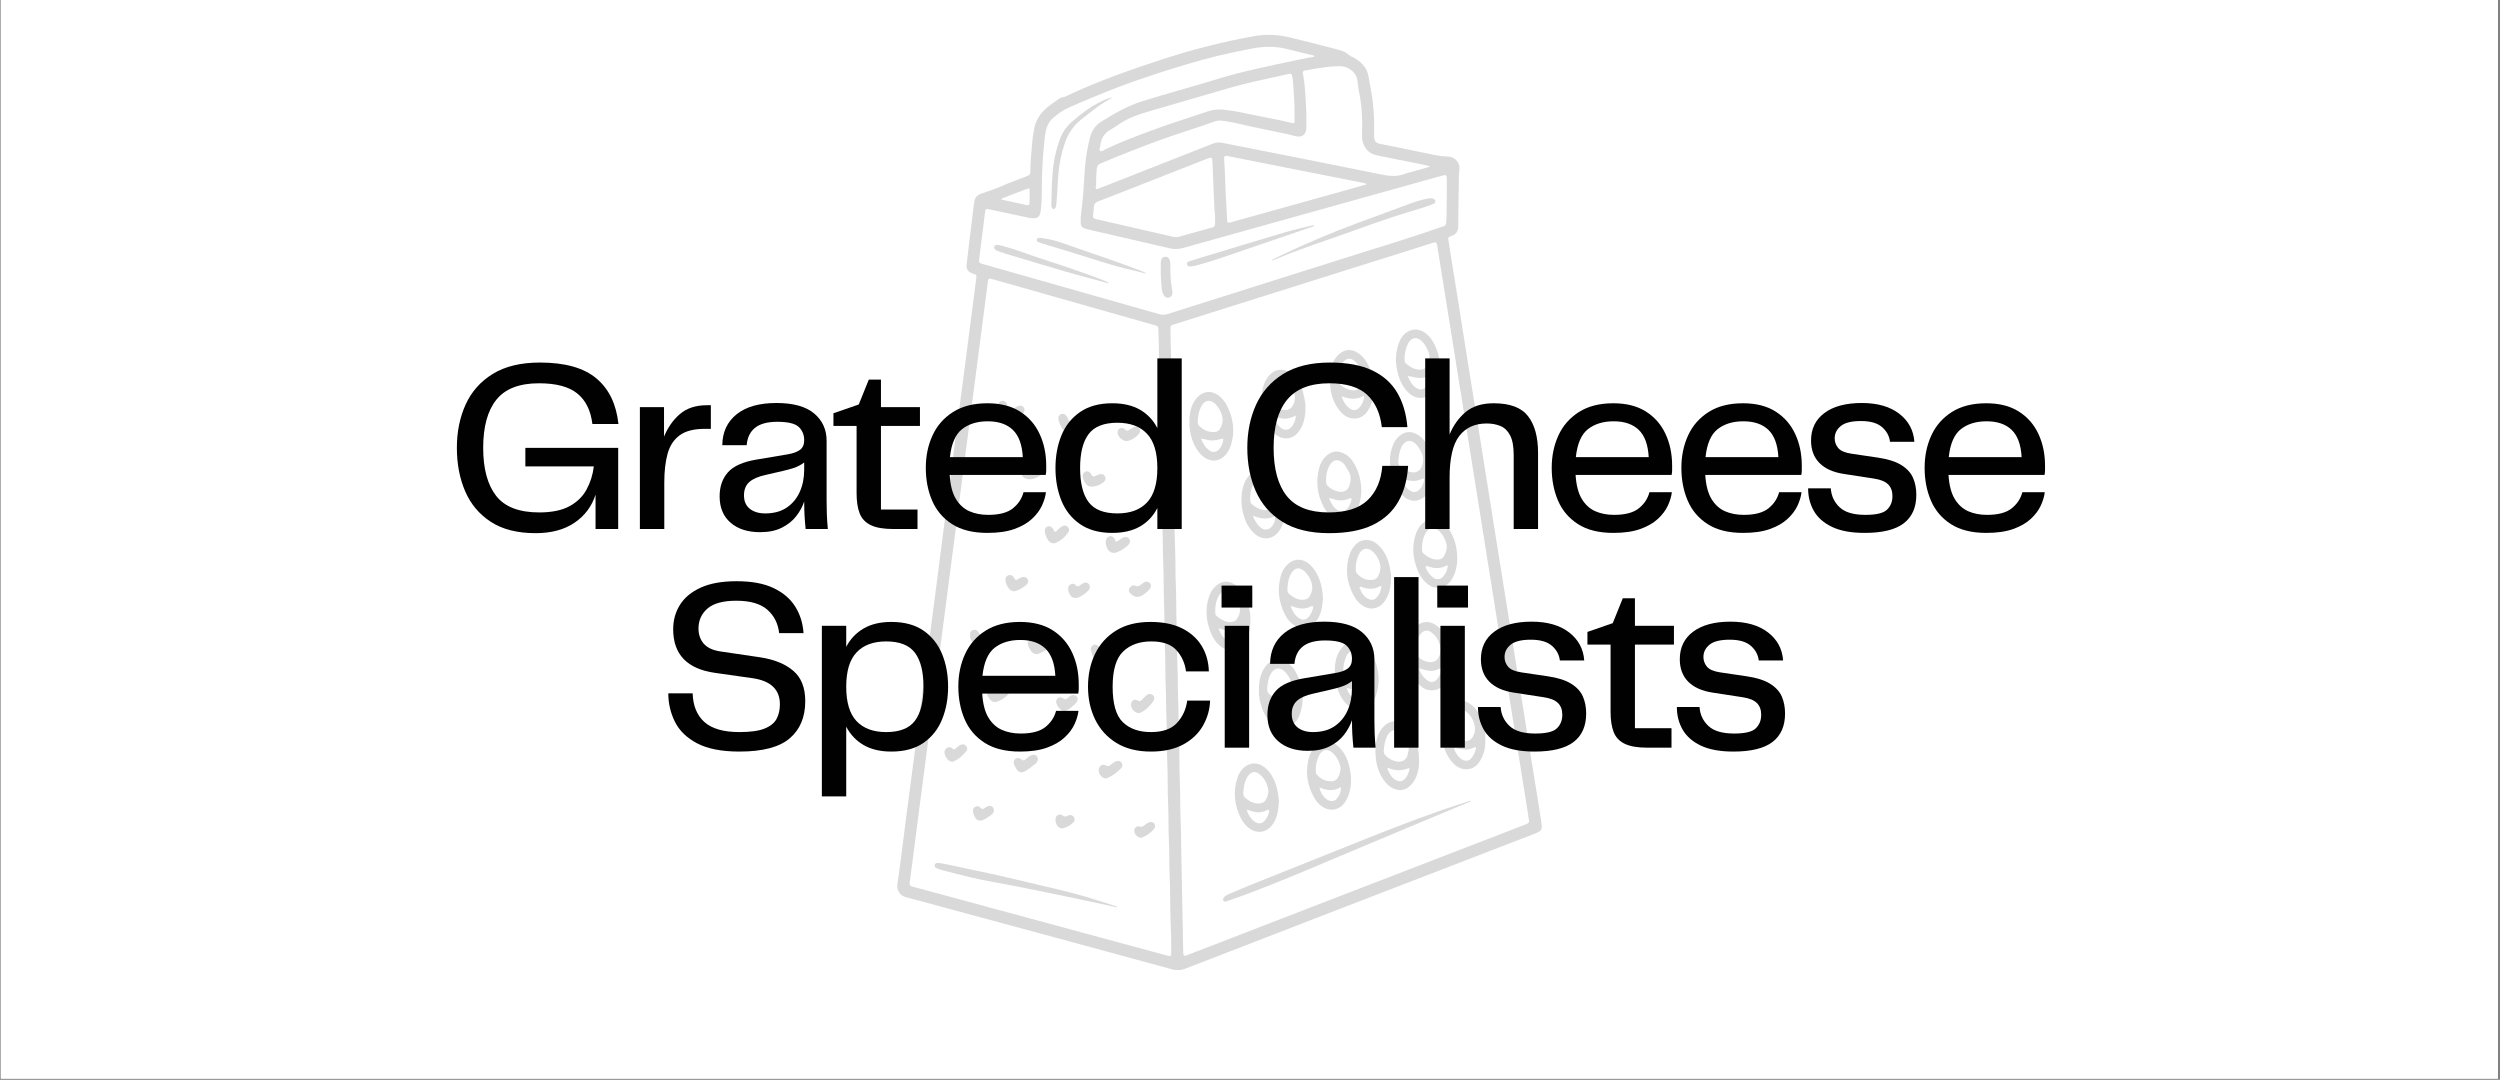<svg xmlns="http://www.w3.org/2000/svg" xmlns:xlink="http://www.w3.org/1999/xlink" width="1366" viewBox="0 0 1024.5 442.5" height="590" preserveAspectRatio="xMidYMid meet"><rect x="0" y="0" width="1024.5" height="442.5" fill="#808080" stroke="none"/><defs><g></g><clipPath id="fd2cdaebe5"><path d="M 0.328 0 L 1023.672 0 L 1023.672 442 L 0.328 442 Z M 0.328 0 " clip-rule="nonzero"></path></clipPath><clipPath id="e58f2d0af7"><path d="M 367.297 14 L 632 14 L 632 397.5 L 367.297 397.5 Z M 367.297 14 " clip-rule="nonzero"></path></clipPath></defs><g clip-path="url(#fd2cdaebe5)"><path fill="#ffffff" d="M 0.328 0 L 1023.672 0 L 1023.672 442 L 0.328 442 Z M 0.328 0 " fill-opacity="1" fill-rule="nonzero"></path><path fill="#ffffff" d="M 0.328 0 L 1023.672 0 L 1023.672 442 L 0.328 442 Z M 0.328 0 " fill-opacity="1" fill-rule="nonzero"></path></g><g clip-path="url(#e58f2d0af7)"><path fill="#d9d9d9" d="M 563.117 51.879 C 563.117 53.188 563.102 54.5 563.117 55.809 C 563.145 57.82 563.699 58.551 565.688 58.984 C 568.246 59.535 570.828 60.004 573.391 60.523 C 578.203 61.504 583.008 62.484 587.812 63.492 C 589.422 63.828 591.027 64.102 592.676 64.113 C 593.164 64.117 593.656 64.172 594.137 64.254 C 596.672 64.68 598.434 67.039 598.055 69.598 C 597.898 70.633 597.867 71.66 597.852 72.695 C 597.758 79.402 597.625 86.113 597.578 92.82 C 597.566 94.715 596.773 95.973 595.047 96.59 C 593.164 97.266 593.414 97.41 593.672 99.129 C 594.398 103.984 595.215 108.824 595.988 113.672 C 598.168 127.352 600.34 141.035 602.527 154.715 C 603.746 162.363 605 170.004 606.223 177.652 C 608.484 191.82 610.727 205.984 612.988 220.152 C 614.527 229.793 616.086 239.43 617.625 249.07 C 619.891 263.234 622.141 277.402 624.402 291.566 C 626.305 303.469 628.223 315.371 630.125 327.273 C 630.656 330.613 631.172 333.953 631.691 337.297 C 632.102 339.93 631.73 340.555 629.277 341.5 C 619.656 345.211 610.043 348.934 600.422 352.645 C 582.863 359.422 565.301 366.184 547.742 372.961 C 536.801 377.188 525.867 381.434 514.934 385.668 C 505.113 389.469 495.285 393.25 485.473 397.062 C 483.891 397.676 482.383 397.793 480.699 397.328 C 464.656 392.926 448.594 388.582 432.535 384.23 C 421.109 381.133 409.68 378.055 398.25 374.961 C 389.246 372.527 380.254 370.051 371.234 367.668 C 368.992 367.078 367.34 364.941 367.746 362.25 C 369.055 353.57 370.066 344.844 371.199 336.137 C 372.578 325.594 373.973 315.051 375.344 304.508 C 376.609 294.773 377.836 285.035 379.102 275.301 C 380.344 265.727 381.629 256.16 382.875 246.59 C 384.027 237.723 385.148 228.848 386.301 219.977 C 387.324 212.082 388.375 204.191 389.406 196.297 C 390.445 188.293 391.469 180.289 392.508 172.285 C 393.645 163.523 394.801 154.766 395.938 146.004 C 396.98 138 398.012 129.996 399.047 121.992 C 399.395 119.289 399.758 116.586 400.078 113.875 C 400.223 112.656 400.184 112.652 399.039 112.246 C 398.734 112.137 398.414 112.047 398.117 111.914 C 396.676 111.254 395.906 110.172 396.098 108.535 C 396.352 106.371 396.613 104.203 396.875 102.039 C 397.602 96.031 398.328 90.02 399.059 84.012 C 399.109 83.582 399.18 83.152 399.242 82.719 C 399.473 81.043 400.375 79.996 401.992 79.402 C 404.859 78.348 407.797 77.488 410.59 76.238 C 413.676 74.852 416.852 73.684 420.027 72.52 C 420.387 72.387 420.727 72.207 421.086 72.078 C 421.91 71.777 422.246 71.203 422.246 70.324 C 422.238 66.445 422.672 62.594 422.961 58.734 C 423.109 56.723 423.434 54.73 423.809 52.746 C 424.535 48.887 426.656 45.949 429.676 43.59 C 430.922 42.613 432.23 41.719 433.52 40.809 C 434.234 40.309 434.953 39.82 435.883 39.77 C 436.195 39.754 436.512 39.594 436.805 39.457 C 449.988 33.184 463.738 28.383 477.605 23.906 C 489.559 20.047 501.723 16.98 514.094 14.797 C 518.941 13.941 523.742 14.188 528.539 15.328 C 534.805 16.816 541.023 18.465 547.262 20.059 C 549.371 20.602 551.48 21.191 553.137 22.777 C 553.473 23.102 554.008 23.211 554.438 23.445 C 557.645 25.176 560.172 27.547 560.812 31.285 C 561.59 35.848 562.57 40.379 562.875 45.023 C 563.02 47.305 563.176 49.586 563.117 51.879 Z M 626.586 336.23 C 626.32 334.504 626.07 332.777 625.793 331.055 C 623.867 319.047 621.934 307.039 620.016 295.027 C 617.352 278.328 614.699 261.629 612.035 244.934 C 609.984 232.059 607.926 219.188 605.871 206.312 C 602.91 187.785 599.953 169.254 596.992 150.727 C 594.727 136.562 592.457 122.398 590.188 108.23 C 589.773 105.648 589.371 103.062 588.93 100.48 C 588.715 99.238 588.504 99.133 587.277 99.469 C 586.91 99.57 586.551 99.703 586.188 99.816 C 579.477 101.938 572.766 104.059 566.055 106.172 C 548.988 111.547 531.918 116.918 514.852 122.293 C 503.664 125.82 492.48 129.355 481.297 132.883 C 479.656 133.398 479.625 133.391 479.66 135.18 C 479.723 138.559 479.746 141.938 479.891 145.316 C 480.117 150.547 479.961 155.789 480.223 161.023 C 480.461 165.762 480.316 170.508 480.527 175.254 C 480.789 181.082 480.629 186.922 480.883 192.758 C 481.121 198.203 480.941 203.66 481.207 209.117 C 481.449 214.07 481.281 219.039 481.527 224.004 C 481.773 229.066 481.609 234.141 481.844 239.215 C 482.109 244.879 481.938 250.555 482.188 256.227 C 482.438 261.891 482.238 267.57 482.527 273.242 C 482.758 277.816 482.609 282.402 482.824 286.98 C 483.086 292.43 482.914 297.887 483.164 303.34 C 483.418 308.949 483.25 314.57 483.492 320.188 C 483.734 325.746 483.57 331.312 483.836 336.875 C 484.055 341.504 484.012 346.145 484.117 350.777 C 484.277 357.922 484.434 365.066 484.543 372.211 C 484.637 378.207 484.773 384.207 484.887 390.203 C 484.891 390.312 484.887 390.422 484.895 390.531 C 484.984 391.723 485.164 391.84 486.332 391.473 C 486.488 391.422 486.641 391.359 486.793 391.301 C 494.578 388.293 502.367 385.289 510.152 382.277 C 521.957 377.715 533.758 373.148 545.566 368.59 C 560.578 362.793 575.594 357 590.605 351.207 C 599.973 347.594 609.336 343.98 618.699 340.363 C 620.938 339.5 623.168 338.613 625.41 337.754 C 626.129 337.484 626.711 337.137 626.586 336.23 Z M 479.953 384.77 C 479.848 381.992 479.77 379.211 479.672 376.434 C 479.461 370.438 479.602 364.438 479.316 358.441 C 479.098 353.812 479.254 349.172 479.02 344.535 C 478.766 339.418 478.93 334.289 478.695 329.164 C 478.434 323.5 478.602 317.824 478.355 312.152 C 478.102 306.27 478.301 300.371 478.008 294.484 C 477.785 290.129 477.926 285.762 477.719 281.398 C 477.461 276.008 477.621 270.605 477.379 265.207 C 477.121 259.488 477.281 253.758 477.047 248.031 C 476.809 242.203 476.957 236.363 476.688 230.527 C 476.492 226.336 476.582 222.133 476.414 217.934 C 476.176 211.945 476.289 205.941 476.043 199.941 C 475.832 194.766 475.879 189.582 475.75 184.402 C 475.492 174.152 475.352 163.902 475.078 153.652 C 474.914 147.547 474.984 141.438 474.707 135.332 C 474.633 133.723 474.625 133.676 473.023 133.219 C 468.406 131.906 463.789 130.602 459.172 129.293 C 441.801 124.363 424.43 119.43 407.062 114.504 C 405.027 113.93 405.016 113.941 404.746 116.027 C 404.332 119.219 403.934 122.41 403.516 125.602 C 402.609 132.578 401.688 139.551 400.781 146.527 C 399.734 154.582 398.695 162.641 397.645 170.699 C 396.73 177.727 395.805 184.754 394.891 191.785 C 393.941 199.086 393.004 206.387 392.055 213.684 C 391.035 221.527 390.008 229.363 388.992 237.207 C 387.941 245.266 386.902 253.32 385.855 261.379 C 384.828 269.273 383.793 277.164 382.77 285.062 C 381.719 293.117 380.676 301.176 379.625 309.234 C 378.715 316.207 377.797 323.184 376.891 330.156 C 375.934 337.512 374.988 344.867 374.039 352.223 C 373.625 355.414 373.234 358.605 372.785 361.793 C 372.668 362.602 372.918 363.043 373.688 363.242 C 374.008 363.324 374.312 363.438 374.629 363.52 C 390.742 367.883 406.855 372.246 422.965 376.609 C 434.18 379.648 445.395 382.691 456.609 385.73 C 463.715 387.656 470.824 389.578 477.938 391.492 C 479.953 392.035 479.957 392.016 479.957 389.848 C 479.953 388.152 479.953 386.461 479.953 384.77 Z M 538.594 23.195 C 538.605 23.094 538.617 22.992 538.629 22.891 C 538.328 22.789 538.031 22.664 537.727 22.59 C 534.492 21.805 531.234 21.109 528.023 20.238 C 523.289 18.957 518.523 18.902 513.75 19.777 C 504.246 21.512 494.848 23.75 485.602 26.551 C 473.277 30.281 461.055 34.328 449.172 39.324 C 445.504 40.867 441.812 42.371 438.176 43.988 C 435.621 45.125 433.32 46.719 431.27 48.617 C 429.277 50.457 428.582 52.918 428.262 55.52 C 427.543 61.371 427.172 67.246 426.988 73.129 C 426.906 75.746 426.969 78.367 426.883 80.984 C 426.82 82.891 426.707 84.801 426.453 86.691 C 426.172 88.824 425.09 89.59 422.969 89.422 C 421.656 89.316 420.391 88.977 419.109 88.707 C 414.629 87.754 410.148 86.789 405.664 85.848 C 403.871 85.469 403.855 85.488 403.637 87.238 C 403.125 91.297 402.617 95.355 402.113 99.414 C 401.82 101.797 401.562 104.184 401.238 106.559 C 401.133 107.352 401.367 107.824 402.137 108.031 C 402.508 108.129 402.871 108.238 403.242 108.34 C 427.117 115.121 450.996 121.895 474.867 128.695 C 476.129 129.059 477.285 129.062 478.535 128.668 C 495.488 123.293 512.449 117.945 529.41 112.59 C 535.965 110.523 542.531 108.488 549.074 106.387 C 562.418 102.098 575.895 98.215 589.109 93.531 C 592.848 92.207 592.656 93.145 592.789 88.379 C 592.918 83.633 592.867 78.883 592.898 74.137 C 592.918 71.5 592.867 71.457 590.379 72.152 C 581.023 74.762 571.672 77.367 562.32 79.98 C 536.469 87.195 510.613 94.406 484.77 101.637 C 482.988 102.137 481.273 102.199 479.453 101.773 C 470.32 99.625 461.172 97.551 452.027 95.445 C 449.688 94.906 447.344 94.391 445.023 93.785 C 443.379 93.355 442.855 92.617 442.867 90.965 C 442.879 89.82 442.875 88.664 443.031 87.535 C 443.871 81.477 444.16 75.379 444.566 69.289 C 444.852 64.984 445.59 60.734 446.613 56.543 C 447.305 53.711 448.781 51.445 451.27 49.883 C 456.488 46.609 461.73 43.512 467.719 41.621 C 478.125 38.332 488.676 35.551 499.098 32.328 C 509.477 29.121 520.152 27.047 530.762 24.75 C 533.359 24.184 535.98 23.711 538.594 23.195 Z M 585.719 68.41 C 585.73 68.301 585.746 68.191 585.758 68.078 C 585.023 67.895 584.293 67.688 583.555 67.535 C 579.602 66.734 575.641 65.953 571.688 65.16 C 569.281 64.68 566.875 64.191 564.469 63.719 C 561.387 63.121 559.422 61.301 558.48 58.328 C 558.141 57.27 558.145 56.18 558.172 55.09 C 558.297 50.285 558.234 45.488 557.496 40.727 C 557.129 38.359 556.562 36.027 556.34 33.629 C 556.207 32.223 555.824 30.871 554.801 29.746 C 553.191 27.977 551.238 27.125 548.863 27.121 C 545.246 27.117 541.695 27.719 538.145 28.289 C 537.016 28.469 535.891 28.691 534.766 28.906 C 534.055 29.047 533.758 29.438 533.926 30.199 C 534.117 31.051 534.234 31.918 534.363 32.781 C 534.832 35.969 534.945 39.184 535.152 42.391 C 535.371 45.773 535.414 49.152 535.332 52.527 C 535.266 55.148 533.613 56.387 531.066 55.852 C 529.895 55.605 528.75 55.227 527.578 54.977 C 522.883 53.977 518.188 52.996 513.488 52.027 C 509.535 51.215 505.648 50.082 501.637 49.566 C 500.445 49.414 499.277 49.262 498.086 49.684 C 490.328 52.441 482.438 54.809 474.699 57.637 C 466.703 60.559 458.809 63.715 450.965 67.012 C 450.078 67.387 449.613 67.902 449.488 68.93 C 449.23 71.051 449.215 73.176 449.195 75.301 C 449.191 76.02 448.832 76.766 449.16 77.453 C 449.676 77.559 450.012 77.348 450.363 77.211 C 453.359 76.039 456.355 74.867 459.352 73.688 C 471.887 68.762 484.43 63.844 496.957 58.891 C 498.336 58.344 499.656 58.258 501.102 58.559 C 506.172 59.605 511.262 60.574 516.344 61.582 C 532.98 64.887 549.629 68.125 566.242 71.547 C 569.602 72.242 572.77 72.453 575.969 71.137 C 576.57 70.891 577.23 70.789 577.859 70.613 C 580.477 69.879 583.098 69.145 585.719 68.41 Z M 497.938 89.324 C 497.945 87.848 497.695 86.387 497.633 84.918 C 497.359 78.816 497.125 72.715 496.875 66.613 C 496.789 64.484 496.559 64.305 494.574 65.082 C 482.641 69.758 470.711 74.453 458.777 79.137 C 455.883 80.27 452.996 81.426 450.082 82.504 C 448.832 82.965 448.27 83.77 448.238 85.074 C 448.215 85.996 448.047 86.918 447.98 87.84 C 447.863 89.391 447.922 89.488 449.434 89.848 C 452.09 90.477 454.75 91.074 457.41 91.68 C 465.012 93.426 472.617 95.164 480.215 96.914 C 481.184 97.137 482.148 97.285 483.125 97.016 C 487.594 95.777 492.066 94.551 496.527 93.289 C 497.797 92.926 497.902 92.734 497.934 91.449 C 497.949 90.742 497.938 90.031 497.938 89.324 Z M 559.91 75.594 C 559.902 75.484 559.895 75.371 559.887 75.262 C 559.633 75.188 559.383 75.086 559.125 75.035 C 544.309 72.105 529.492 69.18 514.672 66.25 C 510.875 65.5 507.082 64.73 503.277 63.992 C 501.84 63.711 501.621 63.887 501.645 65.352 C 501.664 66.441 501.832 67.523 501.863 68.613 C 502.074 75.641 502.477 82.66 502.852 89.684 C 502.945 91.434 502.992 91.48 504.637 91.035 C 504.691 91.02 504.742 91.004 504.797 90.988 C 520.66 86.566 536.523 82.145 552.383 77.723 C 554.895 77.02 557.402 76.305 559.91 75.594 Z M 530.484 44.109 C 530.461 40.941 530.113 37.789 529.957 34.633 C 529.902 33.551 529.754 32.461 529.566 31.391 C 529.371 30.277 529.121 30.121 528.008 30.336 C 526.828 30.562 525.664 30.848 524.492 31.102 C 517.512 32.641 510.512 34.098 503.652 36.094 C 493.027 39.191 482.398 42.281 471.766 45.363 C 467.113 46.711 462.469 48.188 458.414 51.012 C 457.43 51.695 456.445 52.398 455.387 52.953 C 452.867 54.258 451.41 56.273 451.012 59.066 C 450.977 59.336 450.871 59.602 450.855 59.871 C 450.816 60.543 450.199 61.352 450.879 61.848 C 451.449 62.258 452.102 61.625 452.668 61.348 C 458.656 58.426 464.891 56.098 471.121 53.766 C 479.039 50.801 487.109 48.285 495.121 45.59 C 497.172 44.902 499.23 44.711 501.402 44.938 C 505.699 45.391 509.906 46.305 514.117 47.195 C 519.133 48.254 524.191 49.098 529.168 50.332 C 530.469 50.656 530.531 50.527 530.496 49.18 C 530.449 47.488 530.484 45.801 530.484 44.109 Z M 410.379 81.66 C 410.418 81.719 410.441 81.797 410.477 81.805 C 413.926 82.562 417.379 83.316 420.828 84.066 C 421.531 84.219 421.867 83.91 421.879 83.219 C 421.914 81.641 421.965 80.062 421.961 78.484 C 421.953 77.117 421.812 77.02 420.555 77.496 C 417.5 78.656 414.453 79.824 411.41 81.016 C 411.043 81.16 410.531 81.148 410.379 81.66 Z M 410.379 81.66 " fill-opacity="1" fill-rule="nonzero"></path></g><path fill="#d9d9d9" d="M 553.637 319.926 C 553.715 321.523 553.363 323.285 552.898 325.027 C 552.5 326.516 551.824 327.879 550.902 329.113 C 548.75 331.984 545.27 332.633 542.203 330.789 C 540.512 329.77 539.312 328.301 538.391 326.613 C 535.508 321.355 534.848 315.816 536.531 310.039 C 536.918 308.719 537.598 307.531 538.434 306.445 C 540.902 303.246 545.035 302.887 548.07 305.543 C 550.227 307.434 551.641 309.781 552.492 312.48 C 553.234 314.824 553.695 317.227 553.637 319.926 Z M 545.445 320.164 C 546.508 320.23 547.648 319.797 548.285 318.672 C 549.152 317.137 549.625 315.41 549.152 313.656 C 548.641 311.75 547.719 310.027 546.242 308.637 C 544.117 306.637 541.91 306.996 540.547 309.609 C 539.492 311.645 539.141 313.828 539.215 316.094 C 539.234 316.656 539.355 317.176 539.758 317.59 C 541.254 319.133 542.984 320.172 545.445 320.164 Z M 540.707 322.688 C 541.074 324.945 542.703 327.199 544.383 327.965 C 545.273 328.371 546.156 328.434 547.039 327.957 C 548.473 327.18 549.766 324.418 549.473 322.555 C 546.617 324.34 543.688 323.961 540.707 322.688 Z M 540.707 322.688 " fill-opacity="1" fill-rule="nonzero"></path><path fill="#d9d9d9" d="M 508.723 204.66 C 508.832 201.234 509.402 197.961 511.609 195.156 C 513.77 192.402 517.027 191.762 520.043 193.523 C 521.543 194.402 522.738 195.609 523.582 197.078 C 526.973 202.961 527.832 209.117 525.332 215.57 C 524.977 216.488 524.453 217.324 523.832 218.086 C 521.316 221.168 517.281 221.449 514.293 218.832 C 512.086 216.902 510.676 214.496 509.824 211.742 C 509.117 209.441 508.672 207.09 508.723 204.66 Z M 512.34 203.938 C 512.32 205.734 512.352 206.055 513.051 206.664 C 514.469 207.902 516.082 208.801 517.98 209.02 C 519.383 209.184 520.594 208.691 521.375 207.496 C 522.266 206.133 522.609 204.488 522.34 202.969 C 521.949 200.758 520.859 198.746 519.164 197.199 C 517.188 195.395 515.062 195.793 513.777 198.141 C 512.789 199.941 512.309 201.879 512.34 203.938 Z M 513.465 211.309 C 514.156 213.492 515.191 214.992 516.645 216.215 C 517.598 217.016 518.688 217.246 519.855 216.805 C 521.461 216.203 522.906 213.348 522.527 211.461 C 519.598 213.016 516.648 212.707 513.465 211.309 Z M 513.465 211.309 " fill-opacity="1" fill-rule="nonzero"></path><path fill="#d9d9d9" d="M 570.027 236.84 C 569.996 240.414 569.398 243.473 567.57 246.199 C 566.98 247.074 566.273 247.812 565.379 248.363 C 563.48 249.535 561.523 249.727 559.469 248.766 C 557.238 247.723 555.703 245.965 554.621 243.852 C 551.84 238.43 551.121 232.797 553.168 226.945 C 553.645 225.582 554.418 224.387 555.367 223.34 C 557.742 220.703 561.562 220.574 564.32 222.934 C 567.375 225.543 568.883 228.98 569.613 232.812 C 569.887 234.25 570.129 235.715 570.027 236.84 Z M 555.582 232.48 C 555.629 233.391 555.414 234.309 556.086 235.031 C 557.867 236.938 559.996 237.965 562.664 237.59 C 563.512 237.469 564.262 237.051 564.66 236.301 C 565.438 234.832 565.93 233.203 565.613 231.578 C 565.191 229.41 564.168 227.465 562.469 225.965 C 560.461 224.191 558.34 224.555 557.043 226.879 C 556.062 228.637 555.676 230.547 555.582 232.48 Z M 566.18 240.062 C 565.691 240.219 565.477 240.258 565.293 240.355 C 563.074 241.539 560.797 241.496 558.477 240.703 C 558.223 240.613 557.969 240.496 557.703 240.441 C 557.293 240.363 556.996 240.582 557.16 240.973 C 557.988 242.969 559.008 244.84 561.211 245.633 C 562.277 246.016 563.285 245.773 564.07 244.953 C 565.301 243.656 565.969 242.094 566.18 240.062 Z M 566.18 240.062 " fill-opacity="1" fill-rule="nonzero"></path><path fill="#d9d9d9" d="M 557.863 201.617 C 557.758 203.781 557.383 206.52 555.98 209.012 C 555.141 210.508 554.082 211.797 552.473 212.543 C 550.734 213.34 549.008 213.355 547.27 212.551 C 545.043 211.52 543.504 209.766 542.406 207.656 C 539.734 202.512 539.102 197.117 540.676 191.504 C 541.125 189.895 541.934 188.434 543.062 187.27 C 545.445 184.809 548.145 184.328 551.207 186.066 C 553.492 187.367 554.805 189.508 555.891 191.793 C 557.156 194.457 557.883 198.008 557.863 201.617 Z M 549.152 201.562 C 551.16 201.594 552.449 200.695 552.977 199.027 C 553.633 196.938 553.805 194.875 552.539 192.91 C 552.066 192.18 551.668 191.402 551.188 190.68 C 550.762 190.039 550.199 189.523 549.527 189.133 C 548 188.246 546.586 188.484 545.457 189.855 C 545.148 190.23 544.879 190.648 544.66 191.086 C 543.59 193.184 543.324 195.434 543.469 197.754 C 543.5 198.266 543.688 198.707 544.047 199.066 C 545.535 200.543 547.336 201.348 549.152 201.562 Z M 545.016 204.082 C 544.914 204.172 544.812 204.258 544.711 204.348 C 545.52 206.148 546.32 207.961 548.145 209.07 C 549.695 210.016 551.027 209.801 552.188 208.398 C 552.93 207.504 553.379 206.453 553.711 205.352 C 553.82 205 554.012 204.586 553.668 204.285 C 553.309 203.973 552.941 204.277 552.609 204.418 C 550.492 205.309 548.379 205.273 546.246 204.48 C 545.84 204.328 545.426 204.215 545.016 204.082 Z M 545.016 204.082 " fill-opacity="1" fill-rule="nonzero"></path><path fill="#d9d9d9" d="M 534.957 167.547 C 535.035 169.426 534.668 171.188 534.191 172.93 C 533.84 174.203 533.266 175.375 532.523 176.469 C 529.992 180.191 525.734 180.715 522.352 177.742 C 520.492 176.113 519.289 174.043 518.434 171.781 C 516.855 167.598 516.473 163.312 517.531 158.922 C 517.988 157.016 518.855 155.316 520.113 153.867 C 522.406 151.223 526.031 150.457 529.551 153.504 C 532.547 156.094 533.879 159.602 534.582 163.375 C 534.84 164.762 535.078 166.172 534.957 167.547 Z M 520.543 162.992 C 520.594 163.875 520.332 164.945 521.293 165.742 C 522.66 166.875 524.16 167.723 525.934 167.996 C 527.387 168.223 528.711 167.883 529.527 166.613 C 530.496 165.105 530.883 163.34 530.504 161.617 C 530.07 159.641 529.078 157.863 527.578 156.418 C 525.48 154.402 523.25 154.758 521.887 157.371 C 520.992 159.09 520.535 160.926 520.543 162.992 Z M 531.066 170.281 C 529.293 171.133 527.719 171.684 525.973 171.547 C 524.922 171.465 523.938 171.172 522.953 170.852 C 522.699 170.77 522.414 170.641 522.18 170.844 C 521.863 171.125 522.062 171.457 522.195 171.742 C 522.871 173.199 523.785 174.488 525.086 175.445 C 526.5 176.488 528.242 176.285 529.316 174.906 C 530.297 173.652 530.93 172.219 531.066 170.281 Z M 531.066 170.281 " fill-opacity="1" fill-rule="nonzero"></path><path fill="#d9d9d9" d="M 515.902 282.789 C 515.844 279.207 516.488 276.004 518.535 273.176 C 520.715 270.16 524.375 269.457 527.484 271.504 C 529.176 272.613 530.398 274.16 531.301 275.914 C 534.066 281.305 534.668 286.902 532.707 292.703 C 532.32 293.852 531.715 294.891 530.941 295.82 C 528.281 299.031 524.426 299.301 521.293 296.539 C 519.359 294.828 518.059 292.715 517.199 290.316 C 516.316 287.828 515.793 285.273 515.902 282.789 Z M 519.309 281.793 C 519.297 282.777 519.266 283.578 519.867 284.156 C 521.613 285.84 523.598 286.969 526.141 286.727 C 527.059 286.641 527.883 286.297 528.355 285.52 C 529.246 284.051 529.734 282.383 529.441 280.707 C 529.109 278.82 528.18 277.113 526.918 275.645 C 524.75 273.113 522.227 273.414 520.664 276.34 C 519.719 278.117 519.516 280.062 519.309 281.793 Z M 520.766 289.488 C 521.387 291.586 522.535 293.289 524.391 294.441 C 525.375 295.055 526.469 295.098 527.445 294.336 C 528.895 293.203 529.535 291.609 529.875 289.867 C 529.953 289.473 529.742 289.238 529.316 289.336 C 529.105 289.387 528.91 289.488 528.715 289.586 C 526.582 290.656 524.426 290.523 522.242 289.742 C 521.805 289.586 521.395 289.234 520.766 289.488 Z M 520.766 289.488 " fill-opacity="1" fill-rule="nonzero"></path><path fill="#d9d9d9" d="M 512.395 254.145 C 512.488 257.223 511.957 259.988 510.543 262.531 C 509.18 264.98 507.234 266.559 504.262 266.488 C 502.465 266.445 501.02 265.629 499.723 264.477 C 497.57 262.562 496.352 260.09 495.508 257.395 C 494.129 252.996 494.008 248.605 495.562 244.223 C 495.988 243.023 496.586 241.918 497.422 240.973 C 500.164 237.867 503.645 237.457 506.945 240.273 C 509.801 242.715 511.219 246.008 511.969 249.617 C 512.293 251.164 512.52 252.734 512.395 254.145 Z M 503.742 254.945 C 505.082 254.926 506.141 254.703 506.781 253.805 C 507.891 252.254 508.395 250.453 508.039 248.578 C 507.73 246.965 506.902 245.516 505.898 244.199 C 505.367 243.504 504.754 242.887 503.973 242.457 C 502.582 241.691 501.539 241.816 500.406 242.895 C 500.004 243.273 499.684 243.707 499.422 244.191 C 498.281 246.32 497.938 248.613 497.992 250.992 C 498.004 251.5 498.113 251.984 498.5 252.336 C 500.07 253.758 501.852 254.746 503.742 254.945 Z M 508.645 257.121 C 507.043 257.852 505.672 258.539 504.129 258.527 C 502.555 258.516 501.102 257.863 499.395 257.484 C 500.066 259.73 501.141 261.426 502.988 262.539 C 504.148 263.238 505.441 263.164 506.324 262.289 C 507.66 260.957 508.406 259.312 508.645 257.121 Z M 508.645 257.121 " fill-opacity="1" fill-rule="nonzero"></path><path fill="#d9d9d9" d="M 569.633 189.562 C 569.48 186.855 569.977 184.418 570.973 182.07 C 571.559 180.691 572.414 179.492 573.586 178.559 C 575.535 177.008 577.68 176.602 580.016 177.656 C 581.922 178.52 583.383 179.887 584.418 181.676 C 588.031 187.93 588.742 194.383 585.668 201.066 C 585.348 201.762 584.926 202.406 584.391 202.961 C 581.605 205.875 577.91 205.953 574.93 203.203 C 571.422 199.969 570.109 195.777 569.641 191.211 C 569.582 190.617 569.633 190.012 569.633 189.562 Z M 573.02 188.637 C 572.98 189.98 573.121 190.539 573.832 191.176 C 575.281 192.473 576.93 193.391 578.906 193.582 C 580.637 193.75 582.086 192.734 582.68 191.09 C 583.461 188.918 583.383 186.855 582.219 184.824 C 581.457 183.496 580.742 182.145 579.395 181.305 C 577.797 180.309 576.426 180.516 575.16 181.895 C 574.672 182.426 574.348 183.051 574.082 183.707 C 573.426 185.34 573.203 187.066 573.02 188.637 Z M 574.355 196.172 C 574.883 197.418 575.414 198.477 576.098 199.461 C 576.672 200.289 577.422 200.91 578.324 201.32 C 579.211 201.727 580.133 201.797 580.973 201.211 C 582.543 200.109 583.25 198.477 583.613 196.672 C 583.715 196.152 583.414 195.977 582.926 196.172 C 582.773 196.23 582.625 196.305 582.477 196.371 C 580.383 197.336 578.266 197.273 576.117 196.559 C 575.621 196.391 575.156 196.039 574.355 196.172 Z M 574.355 196.172 " fill-opacity="1" fill-rule="nonzero"></path><path fill="#d9d9d9" d="M 547.008 275.359 C 546.965 271.984 547.449 268.953 549.254 266.254 C 549.715 265.566 550.238 264.941 550.875 264.422 C 552.918 262.754 555.137 262.352 557.582 263.496 C 559.816 264.543 561.34 266.312 562.422 268.434 C 565.172 273.816 565.809 279.418 563.805 285.211 C 563.262 286.785 562.383 288.141 561.141 289.266 C 558.953 291.246 556.102 291.531 553.609 289.922 C 551.027 288.258 549.422 285.82 548.379 282.996 C 547.441 280.469 546.902 277.863 547.008 275.359 Z M 556.379 279.25 C 558.625 279.266 559.586 278.406 560.254 276.285 C 560.918 274.195 560.547 272.336 559.559 270.488 C 558.809 269.082 557.988 267.742 556.562 266.91 C 555.219 266.129 553.953 266.297 552.844 267.375 C 552.414 267.797 552.051 268.27 551.785 268.812 C 550.805 270.809 550.496 272.953 550.418 275.145 C 550.398 275.703 550.504 276.246 550.926 276.645 C 552.465 278.098 554.168 279.207 556.379 279.25 Z M 561.156 281.59 C 559.402 282.395 557.992 282.871 556.434 282.879 C 554.852 282.887 553.453 282.121 551.809 281.871 C 552.438 283.902 553.496 285.441 555.016 286.652 C 556.199 287.598 557.594 287.668 558.605 286.805 C 560.066 285.555 560.762 283.898 561.156 281.59 Z M 561.156 281.59 " fill-opacity="1" fill-rule="nonzero"></path><path fill="#d9d9d9" d="M 542.172 245.246 C 541.941 247.727 541.73 250.281 540.566 252.633 C 540.008 253.766 539.316 254.801 538.395 255.68 C 536.453 257.527 533.48 257.938 531.121 256.668 C 528.965 255.516 527.461 253.707 526.426 251.574 C 524.027 246.645 523.395 241.492 524.824 236.145 C 525.312 234.309 526.219 232.715 527.555 231.371 C 530.086 228.824 533.629 228.703 536.391 231.031 C 538.496 232.809 539.832 235.102 540.77 237.637 C 541.664 240.059 542.023 242.594 542.172 245.246 Z M 533.492 245.816 C 534.82 245.777 535.934 245.562 536.57 244.562 C 537.523 243.062 537.969 241.328 537.664 239.594 C 537.34 237.762 536.426 236.125 535.16 234.715 C 532.395 231.637 530.09 232.855 528.715 235.75 C 527.859 237.559 527.688 239.516 527.59 241.473 C 527.555 242.121 527.664 242.809 528.184 243.281 C 529.746 244.707 531.52 245.703 533.492 245.816 Z M 528.93 248.441 C 529.566 250.438 530.559 252.027 532.145 253.184 C 533.801 254.391 535.281 254.141 536.555 252.512 C 537.23 251.641 537.664 250.641 537.977 249.59 C 538.086 249.234 538.293 248.824 537.965 248.512 C 537.609 248.172 537.242 248.492 536.922 248.648 C 534.82 249.648 532.707 249.559 530.566 248.805 C 530.117 248.648 529.703 248.328 528.93 248.441 Z M 528.93 248.441 " fill-opacity="1" fill-rule="nonzero"></path><path fill="#d9d9d9" d="M 487.43 172.953 C 487.336 170.824 487.645 168.68 488.379 166.594 C 488.781 165.449 489.371 164.406 490.117 163.461 C 492.809 160.055 496.723 159.715 499.988 162.574 C 501.195 163.633 502.156 164.902 502.867 166.32 C 505.523 171.609 506.191 177.094 504.309 182.797 C 503.926 183.949 503.355 185 502.613 185.953 C 499.961 189.352 495.965 189.68 492.75 186.809 C 490.871 185.129 489.598 183.062 488.75 180.719 C 487.852 178.238 487.316 175.688 487.43 172.953 Z M 497.457 177.09 C 498.109 177.117 499.18 176.855 499.848 175.875 C 500.832 174.434 501.242 172.734 500.961 171.07 C 500.625 169.074 499.641 167.27 498.246 165.758 C 496.176 163.512 493.723 163.801 492.293 166.488 C 491.25 168.445 490.875 170.586 490.828 172.785 C 490.812 173.523 491.008 174.199 491.566 174.707 C 493.102 176.086 494.824 177.059 497.457 177.09 Z M 492.215 179.688 C 492.852 181.738 493.914 183.27 495.43 184.488 C 496.344 185.223 497.371 185.449 498.473 184.949 C 500.055 184.234 501.488 181.5 501.238 179.695 C 496.785 180.781 496.785 180.781 492.215 179.688 Z M 492.215 179.688 " fill-opacity="1" fill-rule="nonzero"></path><path fill="#d9d9d9" d="M 590.008 150.723 C 590.098 154.074 589.457 157.242 587.543 160.055 C 586.074 162.207 584.039 163.262 581.395 163.027 C 579.859 162.891 578.605 162.172 577.473 161.18 C 575.18 159.156 573.875 156.551 573.031 153.684 C 571.727 149.273 571.641 144.867 573.277 140.523 C 574.062 138.43 575.297 136.645 577.414 135.668 C 579.316 134.793 581.227 134.816 583.074 135.828 C 585.477 137.145 586.988 139.266 588.105 141.68 C 589.43 144.539 590.109 147.555 590.008 150.723 Z M 575.574 146.617 C 575.609 147.477 575.461 148.301 576.102 148.879 C 577.754 150.383 579.602 151.488 581.93 151.488 C 583.324 151.488 584.461 150.816 584.93 149.582 C 585.598 147.832 586.289 146.02 585.344 144.078 C 584.82 142.996 584.34 141.898 583.633 140.922 C 583.219 140.34 582.734 139.824 582.168 139.391 C 580.461 138.09 578.777 138.32 577.484 140.039 C 577.223 140.383 577.004 140.773 576.828 141.168 C 576.051 142.938 575.633 144.789 575.574 146.617 Z M 576.93 154.055 C 577.719 156.211 578.703 157.922 580.496 159.047 C 581.859 159.902 583.156 159.805 584.191 158.621 C 585.348 157.309 586.07 155.754 586.184 153.898 C 582.297 155.215 582.297 155.215 576.93 154.055 Z M 576.93 154.055 " fill-opacity="1" fill-rule="nonzero"></path><path fill="#d9d9d9" d="M 581.52 312.004 C 581.633 313.812 581.258 315.945 580.488 318.02 C 579.891 319.641 578.969 321.02 577.684 322.184 C 575.883 323.809 573.836 324.156 571.598 323.359 C 570.027 322.801 568.734 321.824 567.688 320.504 C 565.375 317.59 564.141 314.234 563.797 310.582 C 563.512 307.535 563.562 304.477 564.656 301.531 C 565.234 299.973 566.074 298.586 567.285 297.441 C 569.535 295.316 572.484 295.055 575.102 296.727 C 576.703 297.75 577.906 299.129 578.82 300.781 C 580.785 304.344 581.547 307.395 581.52 312.004 Z M 567.043 307.801 C 566.93 308.496 567.398 309.348 568.258 310.07 C 569.543 311.148 570.988 311.852 572.645 312.109 C 574.375 312.379 576.094 311.492 576.633 309.953 C 577.383 307.797 577.676 305.633 576.383 303.52 C 575.5 302.082 574.742 300.559 573.18 299.691 C 571.855 298.957 570.707 299.082 569.582 300.098 C 569.008 300.621 568.602 301.258 568.289 301.965 C 567.531 303.684 567.227 305.5 567.043 307.801 Z M 577.652 314.652 C 574.773 315.93 571.992 315.984 569.18 314.785 C 568.812 314.625 568.473 314.891 568.645 315.293 C 569.492 317.27 570.5 319.148 572.676 319.965 C 573.711 320.352 574.703 320.207 575.535 319.371 C 576.809 318.098 577.441 316.531 577.652 314.652 Z M 577.652 314.652 " fill-opacity="1" fill-rule="nonzero"></path><path fill="#d9d9d9" d="M 597.18 228.98 C 597.25 230.543 596.906 232.254 596.465 233.945 C 596.105 235.332 595.496 236.609 594.68 237.785 C 592.168 241.418 587.973 241.926 584.621 239.02 C 583.02 237.629 581.883 235.91 581.07 233.98 C 578.945 228.926 578.43 223.777 580.312 218.516 C 580.836 217.055 581.621 215.73 582.734 214.676 C 585.344 212.199 588.805 212.191 591.617 214.582 C 593.051 215.801 594.156 217.285 594.984 218.965 C 596.453 221.938 597.203 225.41 597.18 228.98 Z M 582.742 224.164 C 582.809 225.117 582.543 226.098 583.359 226.824 C 584.859 228.156 586.539 229.141 588.582 229.297 C 589.844 229.395 591.078 229.07 591.727 227.949 C 592.664 226.324 593.18 224.5 592.688 222.621 C 592.203 220.754 591.246 219.094 589.859 217.719 C 587.742 215.621 585.438 216.008 584.055 218.691 C 583.16 220.422 582.812 222.285 582.742 224.164 Z M 593.324 231.828 C 592.906 231.625 592.68 231.805 592.449 231.934 C 591.227 232.629 589.898 232.793 588.516 232.785 C 587.289 232.773 586.168 232.383 585.02 232.047 C 584.32 231.844 584.059 232.133 584.34 232.793 C 585.035 234.422 586.039 235.844 587.535 236.832 C 588.703 237.602 590.176 237.484 591.152 236.531 C 592.477 235.238 593.113 233.613 593.324 231.828 Z M 593.324 231.828 " fill-opacity="1" fill-rule="nonzero"></path><path fill="#d9d9d9" d="M 608.672 303.172 C 608.793 306.586 608.016 309.719 606.062 312.496 C 604.004 315.426 600.242 316.121 597.223 314.191 C 596.105 313.477 595.207 312.543 594.414 311.48 C 592.359 308.734 591.305 305.586 590.977 302.234 C 590.676 299.137 590.664 296.023 591.82 293.027 C 592.277 291.84 592.844 290.723 593.676 289.773 C 596.402 286.664 599.848 286.258 603.199 289.016 C 605.191 290.652 606.473 292.801 607.344 295.195 C 608.285 297.781 608.812 300.445 608.672 303.172 Z M 594.258 298.461 C 594.258 299.645 594.195 300.586 595 301.285 C 596.383 302.488 597.922 303.387 599.762 303.652 C 601.289 303.875 602.621 303.449 603.449 302.102 C 604.23 300.824 604.637 299.262 604.406 297.883 C 603.996 295.383 602.801 293.137 600.73 291.508 C 599.273 290.359 597.789 290.504 596.504 291.848 C 596.121 292.246 595.82 292.695 595.59 293.191 C 594.781 294.945 594.355 296.793 594.258 298.461 Z M 604.871 306.074 C 601.457 307.102 602.199 307.789 595.871 306.395 C 596.129 308.344 597.965 310.832 599.645 311.508 C 600.852 311.992 602.066 311.773 602.895 310.773 C 603.984 309.469 604.727 307.988 604.871 306.074 Z M 604.871 306.074 " fill-opacity="1" fill-rule="nonzero"></path><path fill="#d9d9d9" d="M 524.117 328.387 C 523.91 330.688 523.781 333.086 522.867 335.352 C 522.309 336.73 521.578 337.992 520.5 339.035 C 518.312 341.156 515.289 341.484 512.684 339.918 C 510.797 338.781 509.441 337.137 508.484 335.223 C 505.859 329.984 505.254 324.52 507.051 318.887 C 507.637 317.055 508.629 315.418 510.199 314.215 C 512.32 312.586 514.934 312.422 517.238 313.785 C 518.867 314.75 520.129 316.098 521.098 317.711 C 523.062 320.965 523.848 324.562 524.117 328.387 Z M 509.508 324.484 C 509.473 325.371 509.469 326.168 510.078 326.734 C 511.676 328.211 513.492 329.27 515.746 329.285 C 516.957 329.297 518.02 328.871 518.676 327.809 C 519.504 326.477 519.949 324.895 519.695 323.441 C 519.254 320.945 518.055 318.703 515.949 317.121 C 514.418 315.973 513.238 316.121 511.891 317.461 C 511.258 318.094 510.852 318.848 510.512 319.656 C 509.844 321.238 509.688 322.922 509.508 324.484 Z M 510.895 331.953 C 511.539 333.895 512.52 335.488 514.09 336.648 C 515.742 337.875 517.219 337.648 518.496 336.051 C 519.215 335.148 519.66 334.098 519.984 332.996 C 520.09 332.641 520.27 332.219 519.895 331.941 C 519.602 331.727 519.27 331.949 518.984 332.094 C 516.793 333.184 514.582 333.043 512.348 332.223 C 511.953 332.078 511.586 331.793 510.895 331.953 Z M 510.895 331.953 " fill-opacity="1" fill-rule="nonzero"></path><path fill="#d9d9d9" d="M 594.598 270.73 C 594.68 273.93 594.023 277.09 592.129 279.914 C 590.66 282.098 588.609 283.094 585.98 282.875 C 584.449 282.746 583.191 282.023 582.059 281.027 C 579.766 279.008 578.477 276.395 577.609 273.535 C 576.48 269.801 576.359 266.035 577.246 262.238 C 577.648 260.508 578.434 258.969 579.496 257.555 C 581.57 254.789 585.137 254.102 588.09 255.93 C 590.262 257.273 591.652 259.281 592.695 261.535 C 594.074 264.516 594.605 267.246 594.598 270.73 Z M 580.16 266.395 C 580.191 267.301 580.051 268.16 580.734 268.801 C 582.332 270.293 584.121 271.355 586.402 271.348 C 587.723 271.344 588.746 270.77 589.398 269.668 C 590.105 268.484 590.551 267.012 590.367 265.773 C 589.977 263.09 588.742 260.668 586.43 259.035 C 585.035 258.051 583.66 258.27 582.438 259.461 C 582 259.887 581.684 260.391 581.438 260.945 C 580.66 262.715 580.23 264.562 580.16 266.395 Z M 590.805 273.566 C 589.191 274.414 587.789 274.969 586.227 274.945 C 584.676 274.918 583.238 274.242 581.547 273.887 C 582.164 276.207 583.406 277.75 585.07 278.926 C 586.355 279.836 587.848 279.582 588.883 278.398 C 590.02 277.102 590.625 275.57 590.805 273.566 Z M 590.805 273.566 " fill-opacity="1" fill-rule="nonzero"></path><path fill="#d9d9d9" d="M 562.844 159.25 C 562.977 162.617 562.266 165.762 560.359 168.574 C 558.215 171.742 554.332 172.457 551.172 170.312 C 550.168 169.629 549.344 168.77 548.617 167.801 C 546.52 165.012 545.465 161.812 545.129 158.402 C 544.836 155.355 544.883 152.297 545.965 149.352 C 546.387 148.211 546.926 147.141 547.695 146.215 C 550.371 142.992 553.973 142.422 557.441 145.348 C 559.414 147.008 560.664 149.164 561.547 151.555 C 562.059 152.941 562.383 154.375 562.645 155.828 C 562.852 156.965 562.84 158.109 562.844 159.25 Z M 548.426 154.926 C 548.418 156.004 548.395 156.84 549.074 157.461 C 550.516 158.773 552.156 159.715 554.125 159.941 C 555.598 160.109 556.871 159.637 557.633 158.336 C 558.383 157.051 558.828 155.516 558.582 154.109 C 558.133 151.539 556.887 149.273 554.734 147.664 C 553.371 146.641 551.98 146.816 550.758 148.02 C 550.246 148.523 549.887 149.129 549.602 149.781 C 548.848 151.504 548.551 153.324 548.426 154.926 Z M 549.75 162.375 C 550.473 164.57 551.434 166.113 552.93 167.27 C 554.18 168.242 555.652 168.332 556.672 167.398 C 558.109 166.082 558.906 164.418 559.004 162.184 C 555.977 163.922 553.031 163.594 549.75 162.375 Z M 549.75 162.375 " fill-opacity="1" fill-rule="nonzero"></path><path fill="#d9d9d9" d="M 602.883 328.359 C 601.137 329.078 599.387 329.785 597.645 330.512 C 580.695 337.605 563.727 344.648 546.809 351.809 C 535.207 356.719 523.609 361.621 511.824 366.078 C 508.816 367.215 505.77 368.25 502.742 369.332 C 502.258 369.508 501.762 369.625 501.406 369.137 C 501.004 368.59 501.273 368.098 501.656 367.668 C 502.215 367.043 502.949 366.66 503.703 366.34 C 507.215 364.855 510.727 363.359 514.27 361.938 C 529.449 355.848 544.637 349.777 559.828 343.707 C 573.445 338.262 587.148 333.031 601.137 328.586 C 601.684 328.41 602.246 328.262 602.801 328.102 C 602.828 328.188 602.855 328.273 602.883 328.359 Z M 602.883 328.359 " fill-opacity="1" fill-rule="nonzero"></path><path fill="#d9d9d9" d="M 457.648 371.805 C 453.602 370.93 449.562 370.023 445.508 369.18 C 436 367.199 426.5 365.184 416.977 363.312 C 410.551 362.051 404.078 361.039 397.707 359.523 C 393.887 358.613 390.082 357.629 386.281 356.648 C 385.441 356.43 384.621 356.109 383.82 355.77 C 383.293 355.547 382.891 355.129 383.043 354.484 C 383.211 353.773 383.797 353.57 384.434 353.621 C 385.191 353.676 385.953 353.793 386.695 353.953 C 396.457 356.051 406.262 357.949 415.957 360.332 C 424.062 362.32 432.23 364.055 440.305 366.191 C 446.004 367.695 451.598 369.539 457.207 371.34 C 457.406 371.402 457.586 371.516 457.773 371.609 C 457.734 371.676 457.691 371.742 457.648 371.805 Z M 457.648 371.805 " fill-opacity="1" fill-rule="nonzero"></path><path fill="#d9d9d9" d="M 413.418 172.785 C 412.375 172.703 411.488 172.387 410.945 171.566 C 409.945 170.055 409.332 168.367 409 166.586 C 408.941 166.277 408.996 165.926 409.086 165.625 C 409.328 164.832 409.852 164.305 410.715 164.238 C 411.574 164.172 412.203 164.578 412.52 165.359 C 412.824 166.113 413.016 166.914 413.285 167.68 C 413.523 168.348 413.973 168.484 414.559 168.09 C 414.965 167.816 415.344 167.496 415.758 167.238 C 416.262 166.918 416.766 166.578 417.316 166.363 C 418.195 166.027 419.02 166.285 419.512 166.941 C 419.996 167.59 419.969 168.434 419.43 169.223 C 419.336 169.355 419.234 169.488 419.113 169.594 C 417.715 170.82 416.246 171.934 414.457 172.539 C 414.102 172.664 413.719 172.715 413.418 172.785 Z M 413.418 172.785 " fill-opacity="1" fill-rule="nonzero"></path><path fill="#d9d9d9" d="M 450.75 271.52 C 449.672 271.504 448.918 270.922 448.387 270.039 C 447.707 268.91 447.332 267.648 447.055 266.379 C 446.848 265.43 447.375 264.57 448.188 264.273 C 448.98 263.98 449.859 264.352 450.445 265.137 C 450.805 265.613 450.688 266.594 451.59 266.492 C 452.18 266.43 452.539 265.809 453.012 265.441 C 453.527 265.043 454.035 264.629 454.648 264.387 C 455.488 264.055 456.328 264.262 456.859 264.906 C 457.395 265.559 457.441 266.406 456.941 267.18 C 456.77 267.449 456.547 267.707 456.297 267.906 C 455.055 268.879 453.809 269.844 452.547 270.785 C 452.023 271.172 451.453 271.496 450.75 271.52 Z M 450.75 271.52 " fill-opacity="1" fill-rule="nonzero"></path><path fill="#d9d9d9" d="M 431.988 222.648 C 430.996 222.688 430.281 222.332 429.742 221.652 C 428.879 220.559 428.387 219.285 428.176 217.926 C 428.008 216.859 428.465 216.086 429.27 215.781 C 430.152 215.449 430.984 215.812 431.574 216.801 C 431.715 217.035 431.812 217.293 431.938 217.539 C 432.164 217.977 432.477 218.051 432.848 217.715 C 433.254 217.352 433.641 216.965 434.039 216.594 C 434.48 216.184 434.949 215.809 435.508 215.566 C 436.223 215.254 436.91 215.324 437.484 215.859 C 438.113 216.441 438.324 217.238 437.883 217.945 C 436.547 220.066 434.711 221.648 432.367 222.602 C 432.223 222.66 432.043 222.645 431.988 222.648 Z M 431.988 222.648 " fill-opacity="1" fill-rule="nonzero"></path><path fill="#d9d9d9" d="M 438.41 177.102 C 436.973 177.129 436.055 176.734 435.422 175.805 C 434.68 174.719 434.168 173.516 433.812 172.258 C 433.469 171.035 433.953 170.02 434.906 169.684 C 435.863 169.352 436.758 169.852 437.352 171.043 C 438.371 173.102 438.371 173.098 440.445 172.094 C 440.785 171.926 441.129 171.758 441.492 171.652 C 442.457 171.367 443.359 171.684 443.773 172.41 C 444.188 173.137 444.086 174.164 443.363 174.797 C 441.855 176.105 440.07 176.863 438.41 177.102 Z M 438.41 177.102 " fill-opacity="1" fill-rule="nonzero"></path><path fill="#d9d9d9" d="M 457.312 222 C 458.148 221.797 458.613 221.316 459.145 220.949 C 459.637 220.609 460.137 220.277 460.723 220.121 C 461.543 219.902 462.254 220.098 462.742 220.797 C 463.227 221.488 463.199 222.227 462.711 222.926 C 462.559 223.145 462.379 223.363 462.18 223.539 C 460.859 224.688 459.418 225.664 457.785 226.305 C 455.98 227.012 454.41 226.312 453.668 224.527 C 453.355 223.77 453.113 222.988 453.113 222.16 C 453.121 220.941 453.922 219.867 454.887 219.723 C 455.785 219.59 456.5 220.125 457.035 221.34 C 457.117 221.527 457.199 221.723 457.312 222 Z M 457.312 222 " fill-opacity="1" fill-rule="nonzero"></path><path fill="#d9d9d9" d="M 466.777 292.238 C 464.566 292.289 462.82 289.531 463.734 287.754 C 464.219 286.805 465.211 286.418 466.207 287.051 C 467.039 287.578 467.473 287.301 468 286.73 C 468.516 286.172 469.039 285.617 469.605 285.113 C 470.559 284.262 471.625 284.176 472.402 284.828 C 473.148 285.457 473.281 286.422 472.539 287.473 C 471.277 289.254 469.742 290.789 467.812 291.871 C 467.445 292.078 467.004 292.156 466.777 292.238 Z M 466.777 292.238 " fill-opacity="1" fill-rule="nonzero"></path><path fill="#d9d9d9" d="M 425.32 311.09 C 425.285 311.844 424.953 312.465 424.387 312.922 C 423.031 314.012 421.68 315.117 420.172 315.992 C 418.613 316.895 417.367 316.555 416.445 315.02 C 416.086 314.414 415.738 313.785 415.508 313.125 C 415.203 312.27 415.52 311.395 416.191 310.953 C 416.91 310.484 417.609 310.559 418.316 311.035 C 419.449 311.801 419.465 311.789 420.488 310.977 C 421.258 310.371 421.988 309.699 422.953 309.418 C 424.242 309.035 425.332 309.824 425.32 311.09 Z M 425.32 311.09 " fill-opacity="1" fill-rule="nonzero"></path><path fill="#d9d9d9" d="M 453.141 318.992 C 451.223 318.977 449.602 316.297 450.43 314.625 C 450.961 313.555 452.09 313.066 453.152 313.68 C 454.012 314.176 454.539 313.922 455.18 313.406 C 455.855 312.867 456.516 312.285 457.352 311.98 C 458.129 311.699 458.852 311.707 459.453 312.359 C 460.023 312.984 460.191 313.922 459.582 314.609 C 457.91 316.492 455.926 318 453.559 318.938 C 453.414 318.996 453.238 318.98 453.141 318.992 Z M 453.141 318.992 " fill-opacity="1" fill-rule="nonzero"></path><path fill="#d9d9d9" d="M 408.086 218.039 C 406.793 218.059 405.906 217.824 405.234 217.105 C 404.164 215.965 403.695 214.492 403.223 213.059 C 402.977 212.32 403.414 211.676 404.098 211.301 C 404.785 210.922 405.465 211.016 406.102 211.449 C 406.711 211.867 407.035 212.504 407.32 213.152 C 407.648 213.906 408.152 214.07 408.895 213.742 C 409.438 213.496 409.996 213.262 410.574 213.121 C 411.633 212.863 412.512 213.285 412.883 214.156 C 413.227 214.961 412.996 215.832 412.141 216.445 C 410.836 217.371 409.379 217.945 408.086 218.039 Z M 408.086 218.039 " fill-opacity="1" fill-rule="nonzero"></path><path fill="#d9d9d9" d="M 390.336 312.129 C 389.59 312.129 389.035 311.922 388.59 311.484 C 387.789 310.699 387.293 309.723 387.07 308.641 C 386.891 307.766 387.285 307.035 388.012 306.527 C 388.789 305.988 389.59 306.051 390.246 306.703 C 390.824 307.273 391.258 307.141 391.766 306.645 C 392.387 306.035 393.035 305.438 393.879 305.148 C 394.68 304.875 395.398 305.062 395.934 305.734 C 396.418 306.344 396.559 307.082 396.086 307.707 C 394.691 309.555 392.949 311.016 390.859 312.027 C 390.672 312.121 390.438 312.113 390.336 312.129 Z M 390.336 312.129 " fill-opacity="1" fill-rule="nonzero"></path><path fill="#d9d9d9" d="M 415.629 242.32 C 415.176 242.215 414.844 242.176 414.547 242.062 C 413.195 241.539 411.68 238.469 412.062 237.082 C 412.25 236.402 412.637 235.902 413.336 235.715 C 414.098 235.512 414.742 235.738 415.242 236.336 C 415.449 236.586 415.613 236.875 415.762 237.164 C 416.055 237.75 416.469 237.773 416.973 237.461 C 417.621 237.062 418.27 236.648 419.031 236.488 C 419.871 236.305 420.551 236.578 421.031 237.27 C 421.488 237.93 421.477 238.711 420.973 239.258 C 419.496 240.855 417.645 241.844 415.629 242.32 Z M 415.629 242.32 " fill-opacity="1" fill-rule="nonzero"></path><path fill="#d9d9d9" d="M 425.059 268.082 C 424.078 268.023 423.48 267.773 423 267.297 C 422.094 266.395 421.543 265.266 421.203 264.055 C 420.969 263.219 421.441 262.383 422.188 262.02 C 422.926 261.664 423.742 261.867 424.434 262.48 C 424.812 262.82 424.824 263.648 425.535 263.5 C 425.988 263.406 426.391 263.051 426.805 262.793 C 427.363 262.449 427.91 262.09 428.566 261.969 C 429.332 261.828 429.969 262.102 430.445 262.695 C 430.945 263.316 431.016 264.105 430.531 264.668 C 429.004 266.43 427.012 267.484 425.059 268.082 Z M 425.059 268.082 " fill-opacity="1" fill-rule="nonzero"></path><path fill="#d9d9d9" d="M 422.367 196.41 C 420.441 196.477 419.363 195.863 418.656 194.621 C 418.195 193.816 417.836 192.961 417.738 192.031 C 417.617 190.898 418.203 189.984 419.133 189.742 C 420.129 189.48 420.871 189.941 421.359 191.125 C 421.949 192.547 422.031 192.578 423.516 191.992 C 423.969 191.812 424.422 191.605 424.898 191.52 C 425.852 191.34 426.699 191.797 427.047 192.598 C 427.375 193.348 427.188 194.141 426.383 194.75 C 425.062 195.758 423.551 196.324 422.367 196.41 Z M 422.367 196.41 " fill-opacity="1" fill-rule="nonzero"></path><path fill="#d9d9d9" d="M 408.082 287.734 C 407.223 287.711 406.699 287.547 406.273 287.191 C 405.32 286.398 404.723 285.359 404.438 284.176 C 404.219 283.273 404.707 282.348 405.457 281.969 C 406.195 281.594 407.059 281.668 407.648 282.457 C 408.316 283.34 408.832 283.145 409.512 282.586 C 410.145 282.07 410.809 281.59 411.629 281.402 C 412.395 281.23 413.043 281.438 413.508 282.066 C 413.934 282.637 414.059 283.34 413.648 283.906 C 412.191 285.922 410.137 287.066 408.082 287.734 Z M 408.082 287.734 " fill-opacity="1" fill-rule="nonzero"></path><path fill="#d9d9d9" d="M 447.496 199.422 C 446.359 199.473 445.48 199.008 444.836 198.094 C 444.262 197.277 443.875 196.371 443.707 195.395 C 443.543 194.445 444.039 193.57 444.832 193.25 C 445.586 192.945 446.348 193.207 446.965 194.008 C 447.133 194.223 447.258 194.469 447.387 194.707 C 447.715 195.312 448.188 195.375 448.77 195.102 C 449.312 194.852 449.848 194.562 450.418 194.387 C 451.484 194.047 452.395 194.387 452.828 195.203 C 453.266 196.031 453.059 196.973 452.16 197.656 C 450.785 198.703 449.25 199.367 447.496 199.422 Z M 447.496 199.422 " fill-opacity="1" fill-rule="nonzero"></path><path fill="#d9d9d9" d="M 446.621 240.492 C 446.637 241.133 446.371 241.664 445.926 242.094 C 444.746 243.238 443.457 244.242 441.902 244.824 C 440.355 245.402 439.109 244.918 438.324 243.473 C 437.957 242.797 437.723 242.066 437.715 241.293 C 437.699 240.461 438.051 239.805 438.809 239.43 C 439.523 239.074 440.258 239.18 440.758 239.754 C 441.438 240.535 441.984 240.41 442.68 239.809 C 443.125 239.422 443.648 239.078 444.195 238.871 C 445.379 238.414 446.582 239.254 446.621 240.492 Z M 446.621 240.492 " fill-opacity="1" fill-rule="nonzero"></path><path fill="#d9d9d9" d="M 436.168 291.336 C 435.598 291.348 435.094 291.156 434.664 290.793 C 433.852 290.113 433.277 289.254 432.934 288.254 C 432.66 287.465 432.793 286.727 433.453 286.176 C 434.113 285.629 434.91 285.543 435.559 286.098 C 436.387 286.805 436.996 286.605 437.664 285.922 C 438.117 285.453 438.641 285.047 439.293 284.867 C 440.68 284.492 441.891 285.598 441.586 286.957 C 441.273 288.34 437.605 291.305 436.168 291.336 Z M 436.168 291.336 " fill-opacity="1" fill-rule="nonzero"></path><path fill="#d9d9d9" d="M 461.812 180.754 C 459.684 180.766 457.781 178.641 457.988 176.898 C 458.121 175.777 459.195 175.098 460.277 175.48 C 460.578 175.586 460.895 175.766 461.094 176 C 461.715 176.75 462.289 176.5 462.934 176.043 C 463.469 175.664 464.035 175.328 464.621 175.043 C 465.383 174.668 466.109 174.781 466.707 175.422 C 467.289 176.043 467.43 176.938 466.824 177.672 C 465.434 179.359 463.645 180.445 461.812 180.754 Z M 461.812 180.754 " fill-opacity="1" fill-rule="nonzero"></path><path fill="#d9d9d9" d="M 407.312 331.996 C 407.301 332.762 406.957 333.367 406.371 333.82 C 405.289 334.66 404.156 335.43 402.906 335.984 C 401.352 336.676 400.125 336.195 399.414 334.645 C 399.121 334.004 398.891 333.32 398.738 332.633 C 398.559 331.812 398.848 331.109 399.59 330.672 C 400.336 330.234 401.145 330.266 401.68 330.926 C 402.328 331.734 402.879 331.641 403.59 331.082 C 404.105 330.68 404.688 330.359 405.363 330.293 C 406.477 330.184 407.301 330.91 407.312 331.996 Z M 407.312 331.996 " fill-opacity="1" fill-rule="nonzero"></path><path fill="#d9d9d9" d="M 400.828 264.422 C 400.094 264.402 399.43 264.266 398.957 263.785 C 397.816 262.629 397.402 261.176 397.559 259.598 C 397.633 258.855 398.125 258.301 398.898 258.113 C 399.672 257.922 400.27 258.25 400.785 258.805 C 401.078 259.117 401.098 259.688 401.57 259.801 C 402.027 259.91 402.363 259.5 402.754 259.328 C 404.004 258.777 404.93 258.957 405.477 259.871 C 405.984 260.727 405.793 261.676 404.836 262.465 C 403.648 263.445 402.332 264.203 400.828 264.422 Z M 400.828 264.422 " fill-opacity="1" fill-rule="nonzero"></path><path fill="#d9d9d9" d="M 465.793 244.598 C 464.816 244.539 463.82 243.883 463.023 242.961 C 462.469 242.32 462.527 241.527 463.004 240.832 C 463.516 240.098 464.328 239.625 465.121 239.992 C 466.398 240.582 467.156 239.957 468.023 239.23 C 469.328 238.137 470.402 238.074 471.199 238.953 C 471.988 239.816 471.781 240.836 470.539 242.074 C 469.805 242.805 469.012 243.469 468.113 244 C 467.488 244.363 466.832 244.602 465.793 244.598 Z M 465.793 244.598 " fill-opacity="1" fill-rule="nonzero"></path><path fill="#d9d9d9" d="M 467.598 343.324 C 466.07 343.344 464.559 341.5 464.855 340.051 C 465.059 339.055 466.012 338.359 467.059 338.711 C 467.902 338.996 468.371 338.691 468.945 338.227 C 469.492 337.789 470.078 337.375 470.703 337.066 C 471.562 336.637 472.41 336.816 472.941 337.414 C 473.484 338.027 473.566 338.887 472.957 339.656 C 471.66 341.312 469.953 342.449 468.016 343.242 C 467.871 343.305 467.699 343.305 467.598 343.324 Z M 467.598 343.324 " fill-opacity="1" fill-rule="nonzero"></path><path fill="#d9d9d9" d="M 435.441 339.465 C 434.648 339.441 434.07 339.254 433.645 338.805 C 432.777 337.887 432.387 336.75 432.566 335.512 C 432.805 333.91 434.238 333.285 435.566 334.246 C 436.219 334.719 436.715 334.707 437.34 334.352 C 437.719 334.137 438.133 333.977 438.578 334 C 439.281 334.043 439.832 334.363 440.16 334.992 C 440.484 335.625 440.5 336.324 440.027 336.836 C 438.738 338.223 437.145 339.109 435.441 339.465 Z M 435.441 339.465 " fill-opacity="1" fill-rule="nonzero"></path><path fill="#d9d9d9" d="M 521.285 106.496 C 522.348 105.957 523.398 105.398 524.473 104.887 C 534.805 99.949 545.332 95.473 556.066 91.48 C 563.32 88.781 570.582 86.098 577.852 83.449 C 580.309 82.555 582.809 81.777 585.398 81.332 C 586.051 81.223 586.695 81.148 587.332 81.398 C 587.824 81.59 588.176 81.91 588.207 82.469 C 588.23 82.965 587.934 83.289 587.523 83.496 C 587.137 83.688 586.727 83.844 586.316 83.992 C 583.199 85.152 579.992 86.043 576.812 87.008 C 567.152 89.93 557.715 93.488 548.207 96.832 C 541.574 99.168 534.898 101.375 528.352 103.941 C 526.027 104.852 523.727 105.824 521.414 106.766 C 521.375 106.676 521.332 106.586 521.285 106.496 Z M 521.285 106.496 " fill-opacity="1" fill-rule="nonzero"></path><path fill="#d9d9d9" d="M 456.184 39.875 C 451.379 42.234 447.312 45.621 443.164 48.891 C 439.973 51.402 437.805 54.613 436.461 58.387 C 435.023 62.41 434.199 66.57 433.781 70.832 C 433.363 75.121 433.324 79.43 432.883 83.719 C 432.832 84.207 432.805 84.699 432.559 85.145 C 432.391 85.445 432.141 85.652 431.777 85.637 C 431.414 85.617 431.148 85.406 431.047 85.078 C 430.934 84.719 430.828 84.332 430.84 83.961 C 431.078 76.336 430.926 68.676 433.012 61.227 C 433.32 60.125 433.664 59.031 434.012 57.941 C 435.012 54.801 436.727 52.117 439.211 49.945 C 442.957 46.664 446.91 43.676 451.418 41.496 C 452.934 40.766 454.484 40.117 456.184 39.875 Z M 456.184 39.875 " fill-opacity="1" fill-rule="nonzero"></path><path fill="#d9d9d9" d="M 538.668 92.383 C 538.414 92.828 538 92.844 537.652 92.961 C 525.016 97.289 512.375 101.613 499.73 105.926 C 496.582 107 493.402 107.977 490.18 108.801 C 489.441 108.992 488.684 109.141 487.93 109.199 C 487.254 109.254 486.566 109.078 486.418 108.27 C 486.277 107.504 486.887 107.223 487.469 107.035 C 489.184 106.48 490.902 105.949 492.625 105.43 C 504 101.992 515.367 98.52 526.77 95.148 C 530.32 94.098 533.957 93.332 537.555 92.438 C 537.906 92.352 538.262 92.223 538.668 92.383 Z M 538.668 92.383 " fill-opacity="1" fill-rule="nonzero"></path><path fill="#d9d9d9" d="M 454.43 116.137 C 448.453 114.52 442.754 113.062 437.109 111.426 C 428.68 108.984 420.285 106.418 411.875 103.895 C 410.938 103.613 410.012 103.285 409.086 102.957 C 408.57 102.777 408.07 102.535 407.707 102.105 C 407.094 101.383 407.371 100.574 408.301 100.398 C 408.961 100.273 409.602 100.441 410.238 100.617 C 412.707 101.297 415.18 101.98 417.59 102.855 C 424.461 105.34 431.441 107.516 438.363 109.855 C 443.219 111.5 448.031 113.25 452.809 115.117 C 453.297 115.312 453.852 115.418 454.43 116.137 Z M 454.43 116.137 " fill-opacity="1" fill-rule="nonzero"></path><path fill="#d9d9d9" d="M 469.949 112.215 C 465.77 111.035 461.543 110.211 457.398 109.059 C 451.566 107.445 445.852 105.457 440.062 103.715 C 435.73 102.41 431.402 101.105 427.074 99.789 C 426.504 99.617 425.941 99.406 425.398 99.16 C 425.031 98.996 424.797 98.668 424.859 98.238 C 424.934 97.715 425.332 97.504 425.793 97.492 C 426.332 97.48 426.879 97.527 427.414 97.609 C 430.008 98.004 432.562 98.594 435.027 99.469 C 445.758 103.277 456.598 106.785 467.234 110.852 C 468.188 111.219 469.164 111.547 469.949 112.215 Z M 469.949 112.215 " fill-opacity="1" fill-rule="nonzero"></path><path fill="#d9d9d9" d="M 475.68 110.855 C 475.68 109.875 475.68 108.898 475.68 107.918 C 475.68 107.426 475.738 106.945 475.895 106.473 C 476.145 105.727 476.641 105.289 477.43 105.207 C 478.203 105.129 478.895 105.543 479.242 106.328 C 479.582 107.086 479.602 107.91 479.617 108.727 C 479.668 111.227 479.605 113.734 479.957 116.219 C 480.07 117.027 480.184 117.832 480.301 118.637 C 480.363 119.066 480.477 119.496 480.484 119.926 C 480.496 120.941 479.969 121.684 479.129 121.938 C 478.301 122.184 477.461 121.836 476.918 120.969 C 476.301 119.969 476.078 118.836 476.016 117.695 C 475.887 115.418 475.594 113.145 475.68 110.855 Z M 475.68 110.855 " fill-opacity="1" fill-rule="nonzero"></path><g fill="#010101" fill-opacity="1"><g transform="translate(181.728, 216.79)"><g><path d="M 37.75 1.703 C 30.289 1.703 24.18 0.156 19.422 -2.938 C 14.66 -6.039 11.148 -10.223 8.891 -15.484 C 6.629 -20.742 5.5 -26.672 5.5 -33.266 C 5.5 -39.848 6.695 -45.77 9.094 -51.031 C 11.488 -56.289 15.195 -60.469 20.219 -63.562 C 25.25 -66.664 31.691 -68.219 39.547 -68.219 C 49.805 -68.219 57.516 -66.051 62.672 -61.719 C 67.828 -57.395 70.836 -51.172 71.703 -43.047 L 61.031 -43.047 C 60.363 -48.566 58.312 -52.723 54.875 -55.516 C 51.445 -58.316 46.207 -59.719 39.156 -59.719 C 31.094 -59.719 25.266 -57.469 21.672 -52.969 C 18.078 -48.477 16.281 -41.91 16.281 -33.266 C 16.281 -24.734 18.039 -18.188 21.562 -13.625 C 25.094 -9.07 30.988 -6.797 39.25 -6.797 C 44.445 -6.797 48.609 -7.66 51.734 -9.391 C 54.859 -11.117 57.188 -13.43 58.719 -16.328 C 60.258 -19.223 61.227 -22.336 61.625 -25.672 L 33.562 -25.672 L 33.562 -33.266 L 71.609 -33.266 L 71.609 0 L 62.328 0 L 62.328 -14.078 C 60.797 -9.285 57.93 -5.457 53.734 -2.594 C 49.535 0.27 44.207 1.703 37.75 1.703 Z M 37.75 1.703 "></path></g></g></g><g fill="#010101" fill-opacity="1"><g transform="translate(255.241, 216.79)"><g><path d="M 34.562 -50.734 L 36.062 -50.734 L 36.062 -41.047 L 33.562 -41.047 C 29.094 -41.047 25.66 -40.16 23.266 -38.391 C 20.867 -36.629 19.223 -34.102 18.328 -30.812 C 17.43 -27.52 16.984 -23.609 16.984 -19.078 L 16.984 0 L 6.984 0 L 6.984 -49.938 L 16.875 -49.938 L 16.875 -37.859 C 18.406 -41.586 20.566 -44.664 23.359 -47.094 C 26.16 -49.52 29.895 -50.734 34.562 -50.734 Z M 34.562 -50.734 "></path></g></g></g><g fill="#010101" fill-opacity="1"><g transform="translate(289.401, 216.79)"><g><path d="M 22.078 1.297 C 17.016 1.297 12.984 0 9.984 -2.594 C 6.992 -5.188 5.5 -8.785 5.5 -13.391 C 5.5 -17.379 6.629 -20.656 8.891 -23.219 C 11.148 -25.781 15.078 -27.531 20.672 -28.469 L 33.156 -30.562 C 35.551 -30.957 37.316 -31.586 38.453 -32.453 C 39.586 -33.316 40.156 -34.617 40.156 -36.359 C 40.156 -38.617 39.406 -40.445 37.906 -41.844 C 36.406 -43.238 33.488 -43.938 29.156 -43.938 C 25.102 -43.938 22.062 -43.117 20.031 -41.484 C 18 -39.859 16.848 -37.484 16.578 -34.359 L 6.594 -34.359 C 6.656 -39.68 8.598 -43.891 12.422 -46.984 C 16.254 -50.086 21.703 -51.641 28.766 -51.641 C 35.691 -51.641 40.852 -50.207 44.25 -47.344 C 47.645 -44.477 49.344 -40.75 49.344 -36.156 L 49.344 -11.391 C 49.344 -9.523 49.375 -7.742 49.438 -6.047 C 49.5 -4.348 49.633 -2.332 49.844 0 L 40.75 0 C 40.551 -1.926 40.398 -3.789 40.297 -5.594 C 40.203 -7.395 40.156 -9.289 40.156 -11.281 C 39.488 -9.219 38.406 -7.219 36.906 -5.281 C 35.406 -3.352 33.438 -1.773 31 -0.547 C 28.57 0.68 25.598 1.297 22.078 1.297 Z M 24.172 -6.391 C 27.703 -6.391 30.645 -7.188 33 -8.781 C 35.363 -10.383 37.145 -12.535 38.344 -15.234 C 39.551 -17.93 40.156 -20.941 40.156 -24.266 L 40.156 -27.266 C 38.82 -26.266 37.391 -25.516 35.859 -25.016 C 34.328 -24.516 32.797 -24.098 31.266 -23.766 L 24.375 -22.172 C 21.312 -21.504 19.062 -20.52 17.625 -19.219 C 16.195 -17.926 15.484 -16.113 15.484 -13.781 C 15.484 -11.383 16.281 -9.551 17.875 -8.281 C 19.477 -7.02 21.578 -6.391 24.172 -6.391 Z M 24.172 -6.391 "></path></g></g></g><g fill="#010101" fill-opacity="1"><g transform="translate(339.842, 216.79)"><g><path d="M 26.266 0 C 22.273 0 19.18 -0.531 16.984 -1.594 C 14.785 -2.664 13.27 -4.281 12.438 -6.438 C 11.602 -8.602 11.188 -11.352 11.188 -14.688 L 11.188 -42.25 L 1.703 -42.25 L 1.703 -47.438 L 12.078 -51.031 L 16.188 -61.219 L 21.172 -61.219 L 21.172 -49.938 L 37.156 -49.938 L 37.156 -42.25 L 21.172 -42.25 L 21.172 -7.984 L 36.156 -7.984 L 36.156 0 Z M 26.266 0 "></path></g></g></g><g fill="#010101" fill-opacity="1"><g transform="translate(374.8, 216.79)"><g><path d="M 30.156 -5.797 C 34.688 -5.797 38.066 -6.691 40.297 -8.484 C 42.523 -10.285 43.973 -12.484 44.641 -15.078 L 53.828 -15.078 C 53.629 -13.348 53.082 -11.516 52.188 -9.578 C 51.289 -7.648 49.926 -5.836 48.094 -4.141 C 46.258 -2.441 43.859 -1.062 40.891 0 C 37.93 1.062 34.254 1.594 29.859 1.594 C 23.93 1.594 19.102 0.395 15.375 -2 C 11.645 -4.395 8.914 -7.602 7.188 -11.625 C 5.457 -15.656 4.594 -20.133 4.594 -25.062 C 4.594 -29.926 5.508 -34.352 7.344 -38.344 C 9.176 -42.344 11.973 -45.539 15.734 -47.938 C 19.492 -50.332 24.203 -51.531 29.859 -51.531 C 35.191 -51.531 39.641 -50.398 43.203 -48.141 C 46.766 -45.879 49.441 -42.816 51.234 -38.953 C 53.035 -35.086 53.938 -30.758 53.938 -25.969 C 53.938 -25.301 53.938 -24.664 53.938 -24.062 C 53.938 -23.469 53.867 -22.836 53.734 -22.172 L 14.375 -22.172 C 14.645 -17.973 15.492 -14.691 16.922 -12.328 C 18.359 -9.961 20.207 -8.281 22.469 -7.281 C 24.738 -6.289 27.301 -5.797 30.156 -5.797 Z M 29.969 -44.141 C 25.707 -44.141 22.207 -43.07 19.469 -40.938 C 16.738 -38.812 15.078 -34.988 14.484 -29.469 L 44.344 -29.469 C 44.07 -34.52 42.723 -38.227 40.297 -40.594 C 37.867 -42.957 34.426 -44.141 29.969 -44.141 Z M 29.969 -44.141 "></path></g></g></g><g fill="#010101" fill-opacity="1"><g transform="translate(427.938, 216.79)"><g><path d="M 46.344 -69.906 L 56.328 -69.906 L 56.328 0 L 46.344 0 L 46.344 -8.594 C 44.676 -5.332 42.312 -2.816 39.25 -1.047 C 36.188 0.711 32.391 1.594 27.859 1.594 C 22.535 1.594 18.141 0.395 14.672 -2 C 11.211 -4.395 8.664 -7.602 7.031 -11.625 C 5.406 -15.656 4.594 -20.102 4.594 -24.969 C 4.594 -29.895 5.406 -34.352 7.031 -38.344 C 8.664 -42.344 11.211 -45.539 14.672 -47.938 C 18.141 -50.332 22.535 -51.531 27.859 -51.531 C 32.391 -51.531 36.188 -50.645 39.25 -48.875 C 42.312 -47.113 44.676 -44.602 46.344 -41.344 Z M 29.969 -6.391 C 35.227 -6.391 39.27 -7.883 42.094 -10.875 C 44.926 -13.875 46.344 -18.57 46.344 -24.969 C 46.344 -31.363 44.926 -36.055 42.094 -39.047 C 39.27 -42.047 35.227 -43.547 29.969 -43.547 C 24.438 -43.547 20.504 -41.992 18.172 -38.891 C 15.848 -35.797 14.688 -31.156 14.688 -24.969 C 14.688 -18.781 15.848 -14.133 18.172 -11.031 C 20.504 -7.938 24.438 -6.391 29.969 -6.391 Z M 29.969 -6.391 "></path></g></g></g><g fill="#010101" fill-opacity="1"><g transform="translate(486.069, 216.79)"><g></g></g></g><g fill="#010101" fill-opacity="1"><g transform="translate(505.646, 216.79)"><g><path d="M 39.047 1.703 C 31.254 1.703 24.879 0.156 19.922 -2.938 C 14.961 -6.039 11.316 -10.223 8.984 -15.484 C 6.66 -20.742 5.5 -26.672 5.5 -33.266 C 5.5 -39.785 6.695 -45.676 9.094 -50.938 C 11.488 -56.195 15.18 -60.391 20.172 -63.516 C 25.172 -66.648 31.562 -68.219 39.344 -68.219 C 46.406 -68.219 52.18 -67.148 56.672 -65.016 C 61.172 -62.891 64.582 -59.859 66.906 -55.922 C 69.238 -51.992 70.641 -47.27 71.109 -41.75 L 60.625 -41.75 C 59.957 -47.477 57.941 -51.906 54.578 -55.031 C 51.211 -58.156 46.07 -59.719 39.156 -59.719 C 31.289 -59.719 25.508 -57.469 21.812 -52.969 C 18.125 -48.477 16.281 -41.91 16.281 -33.266 C 16.281 -24.609 18.078 -18.031 21.672 -13.531 C 25.266 -9.039 30.988 -6.797 38.844 -6.797 C 46.039 -6.797 51.383 -8.492 54.875 -11.891 C 58.375 -15.285 60.359 -19.945 60.828 -25.875 L 71.406 -25.875 C 71.07 -20.281 69.738 -15.414 67.406 -11.281 C 65.082 -7.156 61.602 -3.957 56.969 -1.688 C 52.344 0.57 46.367 1.703 39.047 1.703 Z M 39.047 1.703 "></path></g></g></g><g fill="#010101" fill-opacity="1"><g transform="translate(577.062, 216.79)"><g><path d="M 35.062 -51.531 C 41.719 -51.531 46.41 -49.766 49.141 -46.234 C 51.867 -42.711 53.234 -37.688 53.234 -31.156 L 53.234 0 L 43.25 0 L 43.25 -30.266 C 43.25 -33.797 42.766 -36.492 41.797 -38.359 C 40.828 -40.223 39.508 -41.504 37.844 -42.203 C 36.188 -42.898 34.289 -43.25 32.156 -43.25 C 27.301 -43.25 23.555 -41.531 20.922 -38.094 C 18.297 -34.664 16.984 -28.992 16.984 -21.078 L 16.984 0 L 6.984 0 L 6.984 -69.906 L 16.984 -69.906 L 16.984 -38.75 C 18.516 -42.477 20.707 -45.539 23.562 -47.938 C 26.426 -50.332 30.258 -51.531 35.062 -51.531 Z M 35.062 -51.531 "></path></g></g></g><g fill="#010101" fill-opacity="1"><g transform="translate(631.298, 216.79)"><g><path d="M 30.156 -5.797 C 34.688 -5.797 38.066 -6.691 40.297 -8.484 C 42.523 -10.285 43.973 -12.484 44.641 -15.078 L 53.828 -15.078 C 53.629 -13.348 53.082 -11.516 52.188 -9.578 C 51.289 -7.648 49.926 -5.836 48.094 -4.141 C 46.258 -2.441 43.859 -1.062 40.891 0 C 37.93 1.062 34.254 1.594 29.859 1.594 C 23.93 1.594 19.102 0.395 15.375 -2 C 11.645 -4.395 8.914 -7.602 7.188 -11.625 C 5.457 -15.656 4.594 -20.133 4.594 -25.062 C 4.594 -29.926 5.508 -34.352 7.344 -38.344 C 9.176 -42.344 11.973 -45.539 15.734 -47.938 C 19.492 -50.332 24.203 -51.531 29.859 -51.531 C 35.191 -51.531 39.641 -50.398 43.203 -48.141 C 46.766 -45.879 49.441 -42.816 51.234 -38.953 C 53.035 -35.086 53.938 -30.758 53.938 -25.969 C 53.938 -25.301 53.938 -24.664 53.938 -24.062 C 53.938 -23.469 53.867 -22.836 53.734 -22.172 L 14.375 -22.172 C 14.645 -17.973 15.492 -14.691 16.922 -12.328 C 18.359 -9.961 20.207 -8.281 22.469 -7.281 C 24.738 -6.289 27.301 -5.797 30.156 -5.797 Z M 29.969 -44.141 C 25.707 -44.141 22.207 -43.07 19.469 -40.938 C 16.738 -38.812 15.078 -34.988 14.484 -29.469 L 44.344 -29.469 C 44.07 -34.52 42.723 -38.227 40.297 -40.594 C 37.867 -42.957 34.426 -44.141 29.969 -44.141 Z M 29.969 -44.141 "></path></g></g></g><g fill="#010101" fill-opacity="1"><g transform="translate(684.436, 216.79)"><g><path d="M 30.156 -5.797 C 34.688 -5.797 38.066 -6.691 40.297 -8.484 C 42.523 -10.285 43.973 -12.484 44.641 -15.078 L 53.828 -15.078 C 53.629 -13.348 53.082 -11.516 52.188 -9.578 C 51.289 -7.648 49.926 -5.836 48.094 -4.141 C 46.258 -2.441 43.859 -1.062 40.891 0 C 37.93 1.062 34.254 1.594 29.859 1.594 C 23.93 1.594 19.102 0.395 15.375 -2 C 11.645 -4.395 8.914 -7.602 7.188 -11.625 C 5.457 -15.656 4.594 -20.133 4.594 -25.062 C 4.594 -29.926 5.508 -34.352 7.344 -38.344 C 9.176 -42.344 11.973 -45.539 15.734 -47.938 C 19.492 -50.332 24.203 -51.531 29.859 -51.531 C 35.191 -51.531 39.641 -50.398 43.203 -48.141 C 46.766 -45.879 49.441 -42.816 51.234 -38.953 C 53.035 -35.086 53.938 -30.758 53.938 -25.969 C 53.938 -25.301 53.938 -24.664 53.938 -24.062 C 53.938 -23.469 53.867 -22.836 53.734 -22.172 L 14.375 -22.172 C 14.645 -17.973 15.492 -14.691 16.922 -12.328 C 18.359 -9.961 20.207 -8.281 22.469 -7.281 C 24.738 -6.289 27.301 -5.797 30.156 -5.797 Z M 29.969 -44.141 C 25.707 -44.141 22.207 -43.07 19.469 -40.938 C 16.738 -38.812 15.078 -34.988 14.484 -29.469 L 44.344 -29.469 C 44.07 -34.52 42.723 -38.227 40.297 -40.594 C 37.867 -42.957 34.426 -44.141 29.969 -44.141 Z M 29.969 -44.141 "></path></g></g></g><g fill="#010101" fill-opacity="1"><g transform="translate(737.573, 216.79)"><g><path d="M 3.391 -16.672 L 12.688 -16.672 C 12.883 -13.609 14.082 -11.031 16.281 -8.938 C 18.477 -6.844 22.004 -5.797 26.859 -5.797 C 31.328 -5.797 34.289 -6.508 35.75 -7.938 C 37.219 -9.375 37.953 -11.223 37.953 -13.484 C 37.953 -15.547 37.352 -17.16 36.156 -18.328 C 34.957 -19.492 33.023 -20.273 30.359 -20.672 L 17.984 -22.578 C 13.648 -23.242 10.332 -24.738 8.031 -27.062 C 5.738 -29.395 4.594 -32.457 4.594 -36.25 C 4.594 -41.051 6.422 -44.816 10.078 -47.547 C 13.742 -50.273 18.844 -51.641 25.375 -51.641 C 31.832 -51.641 36.957 -50.172 40.75 -47.234 C 44.539 -44.305 46.602 -40.477 46.938 -35.75 L 36.953 -35.75 C 36.68 -38.082 35.598 -40.082 33.703 -41.75 C 31.805 -43.414 28.926 -44.25 25.062 -44.25 C 21.207 -44.25 18.445 -43.566 16.781 -42.203 C 15.113 -40.836 14.281 -39.156 14.281 -37.156 C 14.281 -35.688 14.758 -34.367 15.719 -33.203 C 16.688 -32.035 18.504 -31.254 21.172 -30.859 L 31.953 -29.266 C 36.086 -28.66 39.301 -27.641 41.594 -26.203 C 43.895 -24.773 45.492 -23.031 46.391 -20.969 C 47.285 -18.906 47.734 -16.578 47.734 -13.984 C 47.734 -8.859 46.02 -4.977 42.594 -2.344 C 39.164 0.281 33.82 1.594 26.562 1.594 C 21.102 1.594 16.66 0.781 13.234 -0.844 C 9.805 -2.477 7.305 -4.676 5.734 -7.438 C 4.172 -10.195 3.391 -13.273 3.391 -16.672 Z M 3.391 -16.672 "></path></g></g></g><g fill="#010101" fill-opacity="1"><g transform="translate(784.118, 216.79)"><g><path d="M 30.156 -5.797 C 34.688 -5.797 38.066 -6.691 40.297 -8.484 C 42.523 -10.285 43.973 -12.484 44.641 -15.078 L 53.828 -15.078 C 53.629 -13.348 53.082 -11.516 52.188 -9.578 C 51.289 -7.648 49.926 -5.836 48.094 -4.141 C 46.258 -2.441 43.859 -1.062 40.891 0 C 37.93 1.062 34.254 1.594 29.859 1.594 C 23.93 1.594 19.102 0.395 15.375 -2 C 11.645 -4.395 8.914 -7.602 7.188 -11.625 C 5.457 -15.656 4.594 -20.133 4.594 -25.062 C 4.594 -29.926 5.508 -34.352 7.344 -38.344 C 9.176 -42.344 11.973 -45.539 15.734 -47.938 C 19.492 -50.332 24.203 -51.531 29.859 -51.531 C 35.191 -51.531 39.641 -50.398 43.203 -48.141 C 46.766 -45.879 49.441 -42.816 51.234 -38.953 C 53.035 -35.086 53.938 -30.758 53.938 -25.969 C 53.938 -25.301 53.938 -24.664 53.938 -24.062 C 53.938 -23.469 53.867 -22.836 53.734 -22.172 L 14.375 -22.172 C 14.645 -17.973 15.492 -14.691 16.922 -12.328 C 18.359 -9.961 20.207 -8.281 22.469 -7.281 C 24.738 -6.289 27.301 -5.797 30.156 -5.797 Z M 29.969 -44.141 C 25.707 -44.141 22.207 -43.07 19.469 -40.938 C 16.738 -38.812 15.078 -34.988 14.484 -29.469 L 44.344 -29.469 C 44.07 -34.52 42.723 -38.227 40.297 -40.594 C 37.867 -42.957 34.426 -44.141 29.969 -44.141 Z M 29.969 -44.141 "></path></g></g></g><g fill="#010101" fill-opacity="1"><g transform="translate(269.072, 306.399)"><g><path d="M 4.797 -22.266 L 14.781 -22.266 C 14.914 -17.211 16.516 -13.301 19.578 -10.531 C 22.641 -7.77 27.43 -6.391 33.953 -6.391 C 38.422 -6.391 41.852 -6.867 44.25 -7.828 C 46.645 -8.797 48.289 -10.129 49.188 -11.828 C 50.082 -13.523 50.531 -15.508 50.531 -17.781 C 50.531 -23.832 46.801 -27.395 39.344 -28.469 L 23.969 -30.656 C 12.52 -32.258 6.797 -38.223 6.797 -48.547 C 6.797 -52.266 7.727 -55.602 9.594 -58.562 C 11.457 -61.531 14.301 -63.879 18.125 -65.609 C 21.957 -67.348 26.836 -68.219 32.766 -68.219 C 39.016 -68.219 44.102 -67.266 48.031 -65.359 C 51.969 -63.461 54.914 -60.914 56.875 -57.719 C 58.844 -54.531 59.957 -50.938 60.219 -46.938 L 50.234 -46.938 C 49.766 -50.938 48.133 -54.148 45.344 -56.578 C 42.551 -59.004 38.32 -60.219 32.656 -60.219 C 27.258 -60.219 23.328 -59.148 20.859 -57.016 C 18.398 -54.891 17.172 -52.164 17.172 -48.844 C 17.172 -46.375 17.883 -44.305 19.312 -42.641 C 20.75 -40.984 23 -39.922 26.062 -39.453 L 42.344 -37.047 C 48.133 -36.18 52.676 -34.348 55.969 -31.547 C 59.27 -28.754 60.922 -24.598 60.922 -19.078 C 60.922 -12.547 58.805 -7.469 54.578 -3.844 C 50.348 -0.219 43.473 1.594 33.953 1.594 C 26.703 1.594 20.941 0.477 16.672 -1.75 C 12.41 -3.977 9.363 -6.922 7.531 -10.578 C 5.707 -14.242 4.797 -18.141 4.797 -22.266 Z M 4.797 -22.266 "></path></g></g></g><g fill="#010101" fill-opacity="1"><g transform="translate(330.001, 306.399)"><g><path d="M 35.25 -51.531 C 40.645 -51.531 45.055 -50.332 48.484 -47.938 C 51.922 -45.539 54.453 -42.344 56.078 -38.344 C 57.711 -34.352 58.531 -29.895 58.531 -24.969 C 58.531 -20.102 57.711 -15.656 56.078 -11.625 C 54.453 -7.602 51.922 -4.395 48.484 -2 C 45.055 0.395 40.645 1.594 35.25 1.594 C 30.789 1.594 27.031 0.711 23.969 -1.047 C 20.906 -2.816 18.508 -5.332 16.781 -8.594 L 16.781 19.969 L 6.797 19.969 L 6.797 -49.938 L 16.781 -49.938 L 16.781 -41.344 C 18.508 -44.602 20.906 -47.113 23.969 -48.875 C 27.031 -50.645 30.789 -51.531 35.25 -51.531 Z M 33.156 -6.391 C 38.688 -6.391 42.613 -7.938 44.938 -11.031 C 47.27 -14.133 48.438 -18.781 48.438 -24.969 C 48.438 -31.156 47.27 -35.797 44.938 -38.891 C 42.613 -41.992 38.688 -43.547 33.156 -43.547 C 27.895 -43.547 23.848 -42.047 21.016 -39.047 C 18.191 -36.055 16.781 -31.363 16.781 -24.969 C 16.781 -18.57 18.191 -13.875 21.016 -10.875 C 23.848 -7.883 27.895 -6.391 33.156 -6.391 Z M 33.156 -6.391 "></path></g></g></g><g fill="#010101" fill-opacity="1"><g transform="translate(388.132, 306.399)"><g><path d="M 30.156 -5.797 C 34.688 -5.797 38.066 -6.691 40.297 -8.484 C 42.523 -10.285 43.973 -12.484 44.641 -15.078 L 53.828 -15.078 C 53.629 -13.348 53.082 -11.516 52.188 -9.578 C 51.289 -7.648 49.926 -5.836 48.094 -4.141 C 46.258 -2.441 43.859 -1.062 40.891 0 C 37.93 1.062 34.254 1.594 29.859 1.594 C 23.93 1.594 19.102 0.395 15.375 -2 C 11.645 -4.395 8.914 -7.602 7.188 -11.625 C 5.457 -15.656 4.594 -20.133 4.594 -25.062 C 4.594 -29.926 5.508 -34.352 7.344 -38.344 C 9.176 -42.344 11.973 -45.539 15.734 -47.938 C 19.492 -50.332 24.203 -51.531 29.859 -51.531 C 35.191 -51.531 39.641 -50.398 43.203 -48.141 C 46.766 -45.879 49.441 -42.816 51.234 -38.953 C 53.035 -35.086 53.938 -30.758 53.938 -25.969 C 53.938 -25.301 53.938 -24.664 53.938 -24.062 C 53.938 -23.469 53.867 -22.836 53.734 -22.172 L 14.375 -22.172 C 14.645 -17.973 15.492 -14.691 16.922 -12.328 C 18.359 -9.961 20.207 -8.281 22.469 -7.281 C 24.738 -6.289 27.301 -5.797 30.156 -5.797 Z M 29.969 -44.141 C 25.707 -44.141 22.207 -43.07 19.469 -40.938 C 16.738 -38.812 15.078 -34.988 14.484 -29.469 L 44.344 -29.469 C 44.07 -34.52 42.723 -38.227 40.297 -40.594 C 37.867 -42.957 34.426 -44.141 29.969 -44.141 Z M 29.969 -44.141 "></path></g></g></g><g fill="#010101" fill-opacity="1"><g transform="translate(441.27, 306.399)"><g><path d="M 4.594 -24.969 C 4.594 -29.957 5.555 -34.445 7.484 -38.438 C 9.422 -42.438 12.285 -45.617 16.078 -47.984 C 19.867 -50.348 24.562 -51.531 30.156 -51.531 C 35.352 -51.531 39.695 -50.645 43.188 -48.875 C 46.688 -47.113 49.352 -44.719 51.188 -41.688 C 53.02 -38.664 54 -35.191 54.125 -31.266 L 44.75 -31.266 C 44.344 -34.586 43.055 -37.461 40.891 -39.891 C 38.734 -42.328 35.289 -43.547 30.562 -43.547 C 25.695 -43.547 21.832 -42.16 18.969 -39.391 C 16.113 -36.629 14.688 -31.82 14.688 -24.969 C 14.688 -17.977 16.082 -13.133 18.875 -10.438 C 21.676 -7.738 25.504 -6.391 30.359 -6.391 C 35.223 -6.391 38.801 -7.656 41.094 -10.188 C 43.395 -12.719 44.781 -15.75 45.25 -19.281 L 54.625 -19.281 C 54.5 -15.613 53.52 -12.18 51.688 -8.984 C 49.852 -5.785 47.156 -3.223 43.594 -1.297 C 40.031 0.629 35.617 1.594 30.359 1.594 C 24.766 1.594 20.051 0.41 16.219 -1.953 C 12.395 -4.316 9.5 -7.508 7.531 -11.531 C 5.57 -15.562 4.594 -20.039 4.594 -24.969 Z M 4.594 -24.969 "></path></g></g></g><g fill="#010101" fill-opacity="1"><g transform="translate(494.907, 306.399)"><g><path d="M 5.688 -57.422 L 5.688 -66.422 L 18.281 -66.422 L 18.281 -57.422 Z M 6.984 0 L 6.984 -49.938 L 16.984 -49.938 L 16.984 0 Z M 6.984 0 "></path></g></g></g><g fill="#010101" fill-opacity="1"><g transform="translate(513.884, 306.399)"><g><path d="M 22.078 1.297 C 17.016 1.297 12.984 0 9.984 -2.594 C 6.992 -5.188 5.5 -8.785 5.5 -13.391 C 5.5 -17.379 6.629 -20.656 8.891 -23.219 C 11.148 -25.781 15.078 -27.531 20.672 -28.469 L 33.156 -30.562 C 35.551 -30.957 37.316 -31.586 38.453 -32.453 C 39.586 -33.316 40.156 -34.617 40.156 -36.359 C 40.156 -38.617 39.406 -40.445 37.906 -41.844 C 36.406 -43.238 33.488 -43.938 29.156 -43.938 C 25.102 -43.938 22.062 -43.117 20.031 -41.484 C 18 -39.859 16.848 -37.484 16.578 -34.359 L 6.594 -34.359 C 6.656 -39.68 8.598 -43.891 12.422 -46.984 C 16.254 -50.086 21.703 -51.641 28.766 -51.641 C 35.691 -51.641 40.852 -50.207 44.25 -47.344 C 47.645 -44.477 49.344 -40.75 49.344 -36.156 L 49.344 -11.391 C 49.344 -9.523 49.375 -7.742 49.438 -6.047 C 49.5 -4.348 49.633 -2.332 49.844 0 L 40.75 0 C 40.551 -1.926 40.398 -3.789 40.297 -5.594 C 40.203 -7.395 40.156 -9.289 40.156 -11.281 C 39.488 -9.219 38.406 -7.219 36.906 -5.281 C 35.406 -3.352 33.438 -1.773 31 -0.547 C 28.57 0.68 25.598 1.297 22.078 1.297 Z M 24.172 -6.391 C 27.703 -6.391 30.645 -7.188 33 -8.781 C 35.363 -10.383 37.145 -12.535 38.344 -15.234 C 39.551 -17.93 40.156 -20.941 40.156 -24.266 L 40.156 -27.266 C 38.82 -26.266 37.391 -25.516 35.859 -25.016 C 34.328 -24.516 32.797 -24.098 31.266 -23.766 L 24.375 -22.172 C 21.312 -21.504 19.062 -20.52 17.625 -19.219 C 16.195 -17.926 15.484 -16.113 15.484 -13.781 C 15.484 -11.383 16.281 -9.551 17.875 -8.281 C 19.477 -7.02 21.578 -6.391 24.172 -6.391 Z M 24.172 -6.391 "></path></g></g></g><g fill="#010101" fill-opacity="1"><g transform="translate(564.325, 306.399)"><g><path d="M 6.984 0 L 6.984 -69.906 L 16.984 -69.906 L 16.984 0 Z M 6.984 0 "></path></g></g></g><g fill="#010101" fill-opacity="1"><g transform="translate(583.302, 306.399)"><g><path d="M 5.688 -57.422 L 5.688 -66.422 L 18.281 -66.422 L 18.281 -57.422 Z M 6.984 0 L 6.984 -49.938 L 16.984 -49.938 L 16.984 0 Z M 6.984 0 "></path></g></g></g><g fill="#010101" fill-opacity="1"><g transform="translate(602.28, 306.399)"><g><path d="M 3.391 -16.672 L 12.688 -16.672 C 12.883 -13.609 14.082 -11.031 16.281 -8.938 C 18.477 -6.844 22.004 -5.797 26.859 -5.797 C 31.328 -5.797 34.289 -6.508 35.75 -7.938 C 37.219 -9.375 37.953 -11.223 37.953 -13.484 C 37.953 -15.547 37.352 -17.16 36.156 -18.328 C 34.957 -19.492 33.023 -20.273 30.359 -20.672 L 17.984 -22.578 C 13.648 -23.242 10.332 -24.738 8.031 -27.062 C 5.738 -29.395 4.594 -32.457 4.594 -36.25 C 4.594 -41.051 6.422 -44.816 10.078 -47.547 C 13.742 -50.273 18.844 -51.641 25.375 -51.641 C 31.832 -51.641 36.957 -50.172 40.75 -47.234 C 44.539 -44.305 46.602 -40.477 46.938 -35.75 L 36.953 -35.75 C 36.68 -38.082 35.598 -40.082 33.703 -41.75 C 31.805 -43.414 28.926 -44.25 25.062 -44.25 C 21.207 -44.25 18.445 -43.566 16.781 -42.203 C 15.113 -40.836 14.281 -39.156 14.281 -37.156 C 14.281 -35.688 14.758 -34.367 15.719 -33.203 C 16.688 -32.035 18.504 -31.254 21.172 -30.859 L 31.953 -29.266 C 36.086 -28.66 39.301 -27.641 41.594 -26.203 C 43.895 -24.773 45.492 -23.031 46.391 -20.969 C 47.285 -18.906 47.734 -16.578 47.734 -13.984 C 47.734 -8.859 46.02 -4.977 42.594 -2.344 C 39.164 0.281 33.82 1.594 26.562 1.594 C 21.102 1.594 16.66 0.781 13.234 -0.844 C 9.805 -2.477 7.305 -4.676 5.734 -7.438 C 4.172 -10.195 3.391 -13.273 3.391 -16.672 Z M 3.391 -16.672 "></path></g></g></g><g fill="#010101" fill-opacity="1"><g transform="translate(648.825, 306.399)"><g><path d="M 26.266 0 C 22.273 0 19.18 -0.531 16.984 -1.594 C 14.785 -2.664 13.27 -4.281 12.438 -6.438 C 11.602 -8.602 11.188 -11.352 11.188 -14.688 L 11.188 -42.25 L 1.703 -42.25 L 1.703 -47.438 L 12.078 -51.031 L 16.188 -61.219 L 21.172 -61.219 L 21.172 -49.938 L 37.156 -49.938 L 37.156 -42.25 L 21.172 -42.25 L 21.172 -7.984 L 36.156 -7.984 L 36.156 0 Z M 26.266 0 "></path></g></g></g><g fill="#010101" fill-opacity="1"><g transform="translate(683.784, 306.399)"><g><path d="M 3.391 -16.672 L 12.688 -16.672 C 12.883 -13.609 14.082 -11.031 16.281 -8.938 C 18.477 -6.844 22.004 -5.797 26.859 -5.797 C 31.328 -5.797 34.289 -6.508 35.75 -7.938 C 37.219 -9.375 37.953 -11.223 37.953 -13.484 C 37.953 -15.547 37.352 -17.16 36.156 -18.328 C 34.957 -19.492 33.023 -20.273 30.359 -20.672 L 17.984 -22.578 C 13.648 -23.242 10.332 -24.738 8.031 -27.062 C 5.738 -29.395 4.594 -32.457 4.594 -36.25 C 4.594 -41.051 6.422 -44.816 10.078 -47.547 C 13.742 -50.273 18.844 -51.641 25.375 -51.641 C 31.832 -51.641 36.957 -50.172 40.75 -47.234 C 44.539 -44.305 46.602 -40.477 46.938 -35.75 L 36.953 -35.75 C 36.68 -38.082 35.598 -40.082 33.703 -41.75 C 31.805 -43.414 28.926 -44.25 25.062 -44.25 C 21.207 -44.25 18.445 -43.566 16.781 -42.203 C 15.113 -40.836 14.281 -39.156 14.281 -37.156 C 14.281 -35.688 14.758 -34.367 15.719 -33.203 C 16.688 -32.035 18.504 -31.254 21.172 -30.859 L 31.953 -29.266 C 36.086 -28.66 39.301 -27.641 41.594 -26.203 C 43.895 -24.773 45.492 -23.031 46.391 -20.969 C 47.285 -18.906 47.734 -16.578 47.734 -13.984 C 47.734 -8.859 46.02 -4.977 42.594 -2.344 C 39.164 0.281 33.82 1.594 26.562 1.594 C 21.102 1.594 16.66 0.781 13.234 -0.844 C 9.805 -2.477 7.305 -4.676 5.734 -7.438 C 4.172 -10.195 3.391 -13.273 3.391 -16.672 Z M 3.391 -16.672 "></path></g></g></g><g fill="#010101" fill-opacity="1"><g transform="translate(730.335, 306.399)"><g></g></g></g></svg>